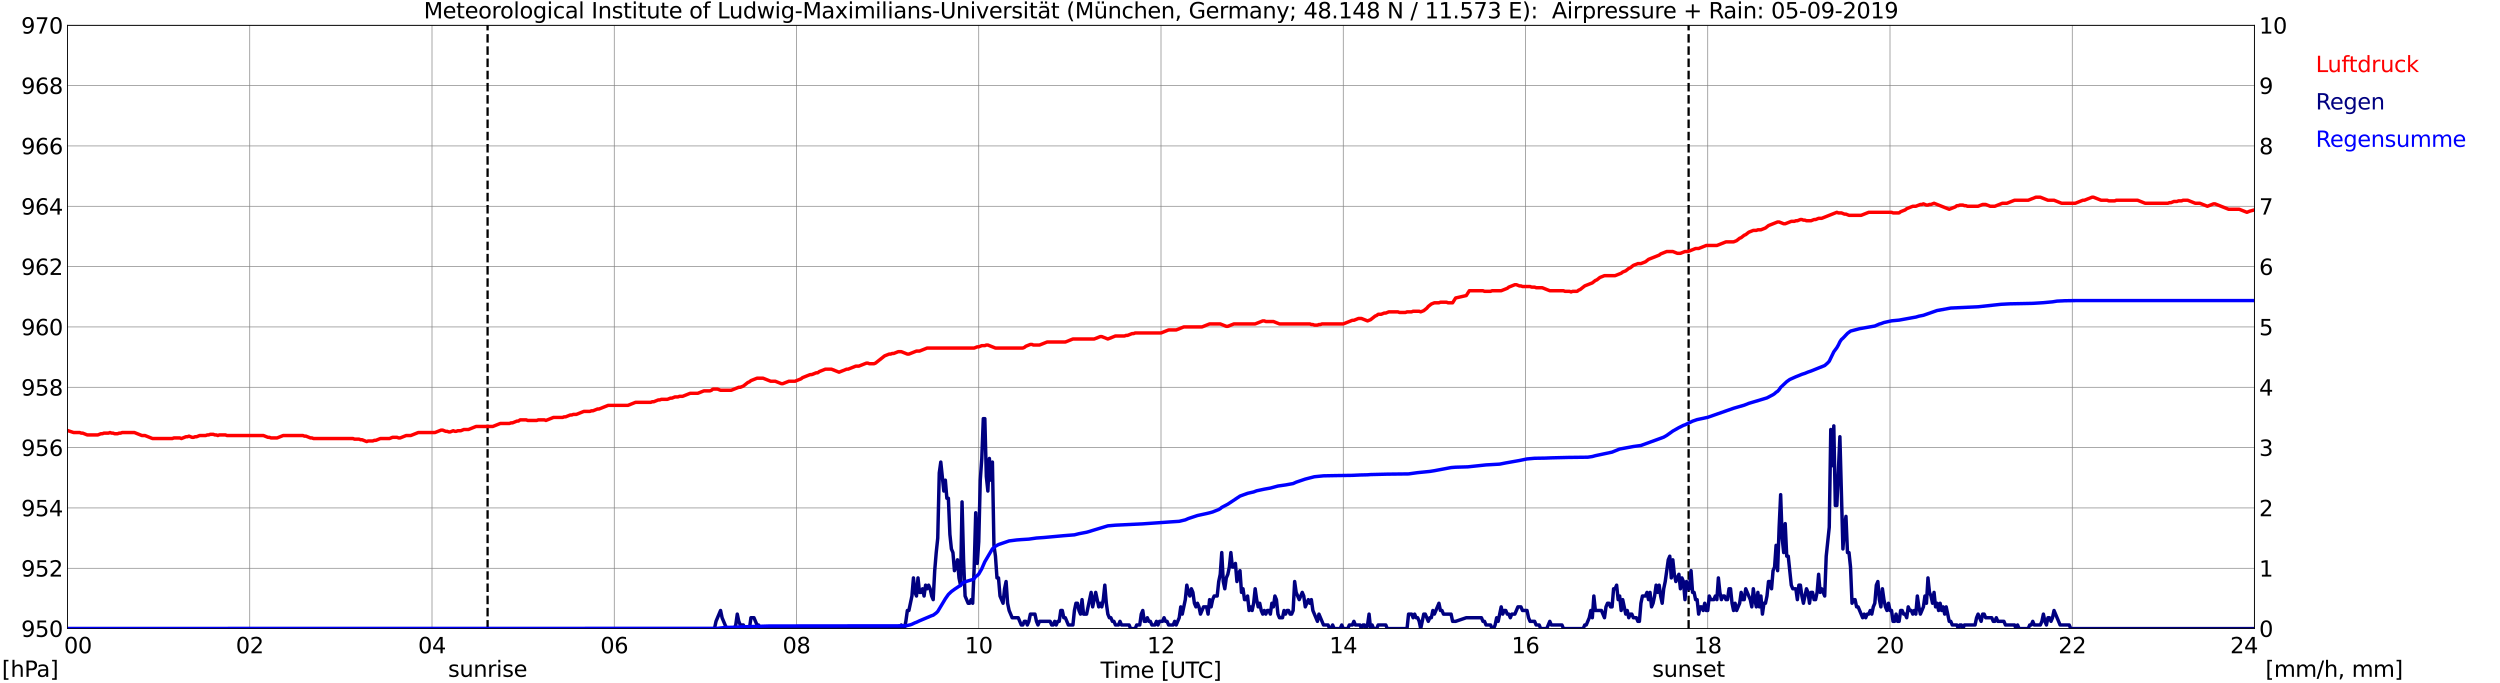 <?xml version="1.0" encoding="utf-8" standalone="no"?>
<!DOCTYPE svg PUBLIC "-//W3C//DTD SVG 1.1//EN"
  "http://www.w3.org/Graphics/SVG/1.1/DTD/svg11.dtd">
<svg xmlns:xlink="http://www.w3.org/1999/xlink" width="1085.4pt" height="296.64pt" viewBox="0 0 1085.4 296.64" xmlns="http://www.w3.org/2000/svg" version="1.1">
 <defs>
  <style type="text/css">*{stroke-linejoin: round; stroke-linecap: butt}</style>
 </defs>
 <g id="figure_1">
  <g id="patch_1">
   <path d="M 0 296.64 
L 1085.4 296.64 
L 1085.4 0 
L 0 0 
z
" style="fill: #ffffff"/>
  </g>
  <g id="axes_1">
   <g id="patch_2">
    <path d="M 29.306 272.909 
L 978.814 272.909 
L 978.814 10.976 
L 29.306 10.976 
z
" style="fill: #ffffff"/>
   </g>
   <g id="patch_3">
    <path d="M 978.814 272.909 
L 978.814 272.909 
L 978.814 10.976 
L 978.814 10.976 
z
" clip-path="url(#p913aad7f46)" style="fill: #d3d3d3; opacity: 0.25; stroke: #d3d3d3; stroke-linejoin: miter"/>
   </g>
   <g id="matplotlib.axis_1">
    <g id="xtick_1">
     <g id="line2d_1">
      <path d="M 29.306 272.909 
L 29.306 10.976 
" clip-path="url(#p913aad7f46)" style="fill: none; stroke: #808080; stroke-width: 0.3; stroke-linecap: square"/>
     </g>
     <g id="line2d_2"/>
     <g id="text_1">
      <!--    00 -->
      <g transform="translate(18.733 283.627) scale(0.095 -0.095)">
       <defs>
        <path id="DejaVuSans-20" transform="scale(0.016)"/>
        <path id="DejaVuSans-30" d="M 2034 4250 
Q 1547 4250 1301 3770 
Q 1056 3291 1056 2328 
Q 1056 1369 1301 889 
Q 1547 409 2034 409 
Q 2525 409 2770 889 
Q 3016 1369 3016 2328 
Q 3016 3291 2770 3770 
Q 2525 4250 2034 4250 
z
M 2034 4750 
Q 2819 4750 3233 4129 
Q 3647 3509 3647 2328 
Q 3647 1150 3233 529 
Q 2819 -91 2034 -91 
Q 1250 -91 836 529 
Q 422 1150 422 2328 
Q 422 3509 836 4129 
Q 1250 4750 2034 4750 
z
" transform="scale(0.016)"/>
       </defs>
       <use xlink:href="#DejaVuSans-20"/>
       <use xlink:href="#DejaVuSans-20" transform="translate(31.787 0)"/>
       <use xlink:href="#DejaVuSans-20" transform="translate(63.574 0)"/>
       <use xlink:href="#DejaVuSans-30" transform="translate(95.361 0)"/>
       <use xlink:href="#DejaVuSans-30" transform="translate(158.984 0)"/>
      </g>
     </g>
    </g>
    <g id="xtick_2">
     <g id="line2d_3">
      <path d="M 108.431 272.909 
L 108.431 10.976 
" clip-path="url(#p913aad7f46)" style="fill: none; stroke: #808080; stroke-width: 0.3; stroke-linecap: square"/>
     </g>
     <g id="line2d_4"/>
     <g id="text_2">
      <!-- 02 -->
      <g transform="translate(102.387 283.627) scale(0.095 -0.095)">
       <defs>
        <path id="DejaVuSans-32" d="M 1228 531 
L 3431 531 
L 3431 0 
L 469 0 
L 469 531 
Q 828 903 1448 1529 
Q 2069 2156 2228 2338 
Q 2531 2678 2651 2914 
Q 2772 3150 2772 3378 
Q 2772 3750 2511 3984 
Q 2250 4219 1831 4219 
Q 1534 4219 1204 4116 
Q 875 4013 500 3803 
L 500 4441 
Q 881 4594 1212 4672 
Q 1544 4750 1819 4750 
Q 2544 4750 2975 4387 
Q 3406 4025 3406 3419 
Q 3406 3131 3298 2873 
Q 3191 2616 2906 2266 
Q 2828 2175 2409 1742 
Q 1991 1309 1228 531 
z
" transform="scale(0.016)"/>
       </defs>
       <use xlink:href="#DejaVuSans-30"/>
       <use xlink:href="#DejaVuSans-32" transform="translate(63.623 0)"/>
      </g>
     </g>
    </g>
    <g id="xtick_3">
     <g id="line2d_5">
      <path d="M 187.557 272.909 
L 187.557 10.976 
" clip-path="url(#p913aad7f46)" style="fill: none; stroke: #808080; stroke-width: 0.3; stroke-linecap: square"/>
     </g>
     <g id="line2d_6"/>
     <g id="text_3">
      <!-- 04 -->
      <g transform="translate(181.513 283.627) scale(0.095 -0.095)">
       <defs>
        <path id="DejaVuSans-34" d="M 2419 4116 
L 825 1625 
L 2419 1625 
L 2419 4116 
z
M 2253 4666 
L 3047 4666 
L 3047 1625 
L 3713 1625 
L 3713 1100 
L 3047 1100 
L 3047 0 
L 2419 0 
L 2419 1100 
L 313 1100 
L 313 1709 
L 2253 4666 
z
" transform="scale(0.016)"/>
       </defs>
       <use xlink:href="#DejaVuSans-30"/>
       <use xlink:href="#DejaVuSans-34" transform="translate(63.623 0)"/>
      </g>
     </g>
    </g>
    <g id="xtick_4">
     <g id="line2d_7">
      <path d="M 266.683 272.909 
L 266.683 10.976 
" clip-path="url(#p913aad7f46)" style="fill: none; stroke: #808080; stroke-width: 0.3; stroke-linecap: square"/>
     </g>
     <g id="line2d_8"/>
     <g id="text_4">
      <!-- 06 -->
      <g transform="translate(260.638 283.627) scale(0.095 -0.095)">
       <defs>
        <path id="DejaVuSans-36" d="M 2113 2584 
Q 1688 2584 1439 2293 
Q 1191 2003 1191 1497 
Q 1191 994 1439 701 
Q 1688 409 2113 409 
Q 2538 409 2786 701 
Q 3034 994 3034 1497 
Q 3034 2003 2786 2293 
Q 2538 2584 2113 2584 
z
M 3366 4563 
L 3366 3988 
Q 3128 4100 2886 4159 
Q 2644 4219 2406 4219 
Q 1781 4219 1451 3797 
Q 1122 3375 1075 2522 
Q 1259 2794 1537 2939 
Q 1816 3084 2150 3084 
Q 2853 3084 3261 2657 
Q 3669 2231 3669 1497 
Q 3669 778 3244 343 
Q 2819 -91 2113 -91 
Q 1303 -91 875 529 
Q 447 1150 447 2328 
Q 447 3434 972 4092 
Q 1497 4750 2381 4750 
Q 2619 4750 2861 4703 
Q 3103 4656 3366 4563 
z
" transform="scale(0.016)"/>
       </defs>
       <use xlink:href="#DejaVuSans-30"/>
       <use xlink:href="#DejaVuSans-36" transform="translate(63.623 0)"/>
      </g>
     </g>
    </g>
    <g id="xtick_5">
     <g id="line2d_9">
      <path d="M 345.808 272.909 
L 345.808 10.976 
" clip-path="url(#p913aad7f46)" style="fill: none; stroke: #808080; stroke-width: 0.3; stroke-linecap: square"/>
     </g>
     <g id="line2d_10"/>
     <g id="text_5">
      <!-- 08 -->
      <g transform="translate(339.764 283.627) scale(0.095 -0.095)">
       <defs>
        <path id="DejaVuSans-38" d="M 2034 2216 
Q 1584 2216 1326 1975 
Q 1069 1734 1069 1313 
Q 1069 891 1326 650 
Q 1584 409 2034 409 
Q 2484 409 2743 651 
Q 3003 894 3003 1313 
Q 3003 1734 2745 1975 
Q 2488 2216 2034 2216 
z
M 1403 2484 
Q 997 2584 770 2862 
Q 544 3141 544 3541 
Q 544 4100 942 4425 
Q 1341 4750 2034 4750 
Q 2731 4750 3128 4425 
Q 3525 4100 3525 3541 
Q 3525 3141 3298 2862 
Q 3072 2584 2669 2484 
Q 3125 2378 3379 2068 
Q 3634 1759 3634 1313 
Q 3634 634 3220 271 
Q 2806 -91 2034 -91 
Q 1263 -91 848 271 
Q 434 634 434 1313 
Q 434 1759 690 2068 
Q 947 2378 1403 2484 
z
M 1172 3481 
Q 1172 3119 1398 2916 
Q 1625 2713 2034 2713 
Q 2441 2713 2670 2916 
Q 2900 3119 2900 3481 
Q 2900 3844 2670 4047 
Q 2441 4250 2034 4250 
Q 1625 4250 1398 4047 
Q 1172 3844 1172 3481 
z
" transform="scale(0.016)"/>
       </defs>
       <use xlink:href="#DejaVuSans-30"/>
       <use xlink:href="#DejaVuSans-38" transform="translate(63.623 0)"/>
      </g>
     </g>
    </g>
    <g id="xtick_6">
     <g id="line2d_11">
      <path d="M 424.934 272.909 
L 424.934 10.976 
" clip-path="url(#p913aad7f46)" style="fill: none; stroke: #808080; stroke-width: 0.3; stroke-linecap: square"/>
     </g>
     <g id="line2d_12"/>
     <g id="text_6">
      <!-- 10 -->
      <g transform="translate(418.89 283.627) scale(0.095 -0.095)">
       <defs>
        <path id="DejaVuSans-31" d="M 794 531 
L 1825 531 
L 1825 4091 
L 703 3866 
L 703 4441 
L 1819 4666 
L 2450 4666 
L 2450 531 
L 3481 531 
L 3481 0 
L 794 0 
L 794 531 
z
" transform="scale(0.016)"/>
       </defs>
       <use xlink:href="#DejaVuSans-31"/>
       <use xlink:href="#DejaVuSans-30" transform="translate(63.623 0)"/>
      </g>
     </g>
    </g>
    <g id="xtick_7">
     <g id="line2d_13">
      <path d="M 504.06 272.909 
L 504.06 10.976 
" clip-path="url(#p913aad7f46)" style="fill: none; stroke: #808080; stroke-width: 0.3; stroke-linecap: square"/>
     </g>
     <g id="line2d_14"/>
     <g id="text_7">
      <!-- 12 -->
      <g transform="translate(498.015 283.627) scale(0.095 -0.095)">
       <use xlink:href="#DejaVuSans-31"/>
       <use xlink:href="#DejaVuSans-32" transform="translate(63.623 0)"/>
      </g>
     </g>
    </g>
    <g id="xtick_8">
     <g id="line2d_15">
      <path d="M 583.185 272.909 
L 583.185 10.976 
" clip-path="url(#p913aad7f46)" style="fill: none; stroke: #808080; stroke-width: 0.3; stroke-linecap: square"/>
     </g>
     <g id="line2d_16"/>
     <g id="text_8">
      <!-- 14 -->
      <g transform="translate(577.141 283.627) scale(0.095 -0.095)">
       <use xlink:href="#DejaVuSans-31"/>
       <use xlink:href="#DejaVuSans-34" transform="translate(63.623 0)"/>
      </g>
     </g>
    </g>
    <g id="xtick_9">
     <g id="line2d_17">
      <path d="M 662.311 272.909 
L 662.311 10.976 
" clip-path="url(#p913aad7f46)" style="fill: none; stroke: #808080; stroke-width: 0.3; stroke-linecap: square"/>
     </g>
     <g id="line2d_18"/>
     <g id="text_9">
      <!-- 16 -->
      <g transform="translate(656.267 283.627) scale(0.095 -0.095)">
       <use xlink:href="#DejaVuSans-31"/>
       <use xlink:href="#DejaVuSans-36" transform="translate(63.623 0)"/>
      </g>
     </g>
    </g>
    <g id="xtick_10">
     <g id="line2d_19">
      <path d="M 741.437 272.909 
L 741.437 10.976 
" clip-path="url(#p913aad7f46)" style="fill: none; stroke: #808080; stroke-width: 0.3; stroke-linecap: square"/>
     </g>
     <g id="line2d_20"/>
     <g id="text_10">
      <!-- 18 -->
      <g transform="translate(735.392 283.627) scale(0.095 -0.095)">
       <use xlink:href="#DejaVuSans-31"/>
       <use xlink:href="#DejaVuSans-38" transform="translate(63.623 0)"/>
      </g>
     </g>
    </g>
    <g id="xtick_11">
     <g id="line2d_21">
      <path d="M 820.562 272.909 
L 820.562 10.976 
" clip-path="url(#p913aad7f46)" style="fill: none; stroke: #808080; stroke-width: 0.3; stroke-linecap: square"/>
     </g>
     <g id="line2d_22"/>
     <g id="text_11">
      <!-- 20 -->
      <g transform="translate(814.518 283.627) scale(0.095 -0.095)">
       <use xlink:href="#DejaVuSans-32"/>
       <use xlink:href="#DejaVuSans-30" transform="translate(63.623 0)"/>
      </g>
     </g>
    </g>
    <g id="xtick_12">
     <g id="line2d_23">
      <path d="M 899.688 272.909 
L 899.688 10.976 
" clip-path="url(#p913aad7f46)" style="fill: none; stroke: #808080; stroke-width: 0.3; stroke-linecap: square"/>
     </g>
     <g id="line2d_24"/>
     <g id="text_12">
      <!-- 22 -->
      <g transform="translate(893.644 283.627) scale(0.095 -0.095)">
       <use xlink:href="#DejaVuSans-32"/>
       <use xlink:href="#DejaVuSans-32" transform="translate(63.623 0)"/>
      </g>
     </g>
    </g>
    <g id="xtick_13">
     <g id="line2d_25">
      <path d="M 978.814 272.909 
L 978.814 10.976 
" clip-path="url(#p913aad7f46)" style="fill: none; stroke: #808080; stroke-width: 0.3; stroke-linecap: square"/>
     </g>
     <g id="line2d_26"/>
     <g id="text_13">
      <!-- 24    -->
      <g transform="translate(968.241 283.627) scale(0.095 -0.095)">
       <use xlink:href="#DejaVuSans-32"/>
       <use xlink:href="#DejaVuSans-34" transform="translate(63.623 0)"/>
       <use xlink:href="#DejaVuSans-20" transform="translate(127.246 0)"/>
       <use xlink:href="#DejaVuSans-20" transform="translate(159.033 0)"/>
       <use xlink:href="#DejaVuSans-20" transform="translate(190.82 0)"/>
      </g>
     </g>
    </g>
    <g id="text_14">
     <!-- Time [UTC] -->
     <g transform="translate(477.806 294.322) scale(0.095 -0.095)">
      <defs>
       <path id="DejaVuSans-54" d="M -19 4666 
L 3928 4666 
L 3928 4134 
L 2272 4134 
L 2272 0 
L 1638 0 
L 1638 4134 
L -19 4134 
L -19 4666 
z
" transform="scale(0.016)"/>
       <path id="DejaVuSans-69" d="M 603 3500 
L 1178 3500 
L 1178 0 
L 603 0 
L 603 3500 
z
M 603 4863 
L 1178 4863 
L 1178 4134 
L 603 4134 
L 603 4863 
z
" transform="scale(0.016)"/>
       <path id="DejaVuSans-6d" d="M 3328 2828 
Q 3544 3216 3844 3400 
Q 4144 3584 4550 3584 
Q 5097 3584 5394 3201 
Q 5691 2819 5691 2113 
L 5691 0 
L 5113 0 
L 5113 2094 
Q 5113 2597 4934 2840 
Q 4756 3084 4391 3084 
Q 3944 3084 3684 2787 
Q 3425 2491 3425 1978 
L 3425 0 
L 2847 0 
L 2847 2094 
Q 2847 2600 2669 2842 
Q 2491 3084 2119 3084 
Q 1678 3084 1418 2786 
Q 1159 2488 1159 1978 
L 1159 0 
L 581 0 
L 581 3500 
L 1159 3500 
L 1159 2956 
Q 1356 3278 1631 3431 
Q 1906 3584 2284 3584 
Q 2666 3584 2933 3390 
Q 3200 3197 3328 2828 
z
" transform="scale(0.016)"/>
       <path id="DejaVuSans-65" d="M 3597 1894 
L 3597 1613 
L 953 1613 
Q 991 1019 1311 708 
Q 1631 397 2203 397 
Q 2534 397 2845 478 
Q 3156 559 3463 722 
L 3463 178 
Q 3153 47 2828 -22 
Q 2503 -91 2169 -91 
Q 1331 -91 842 396 
Q 353 884 353 1716 
Q 353 2575 817 3079 
Q 1281 3584 2069 3584 
Q 2775 3584 3186 3129 
Q 3597 2675 3597 1894 
z
M 3022 2063 
Q 3016 2534 2758 2815 
Q 2500 3097 2075 3097 
Q 1594 3097 1305 2825 
Q 1016 2553 972 2059 
L 3022 2063 
z
" transform="scale(0.016)"/>
       <path id="DejaVuSans-5b" d="M 550 4863 
L 1875 4863 
L 1875 4416 
L 1125 4416 
L 1125 -397 
L 1875 -397 
L 1875 -844 
L 550 -844 
L 550 4863 
z
" transform="scale(0.016)"/>
       <path id="DejaVuSans-55" d="M 556 4666 
L 1191 4666 
L 1191 1831 
Q 1191 1081 1462 751 
Q 1734 422 2344 422 
Q 2950 422 3222 751 
Q 3494 1081 3494 1831 
L 3494 4666 
L 4128 4666 
L 4128 1753 
Q 4128 841 3676 375 
Q 3225 -91 2344 -91 
Q 1459 -91 1007 375 
Q 556 841 556 1753 
L 556 4666 
z
" transform="scale(0.016)"/>
       <path id="DejaVuSans-43" d="M 4122 4306 
L 4122 3641 
Q 3803 3938 3442 4084 
Q 3081 4231 2675 4231 
Q 1875 4231 1450 3742 
Q 1025 3253 1025 2328 
Q 1025 1406 1450 917 
Q 1875 428 2675 428 
Q 3081 428 3442 575 
Q 3803 722 4122 1019 
L 4122 359 
Q 3791 134 3420 21 
Q 3050 -91 2638 -91 
Q 1578 -91 968 557 
Q 359 1206 359 2328 
Q 359 3453 968 4101 
Q 1578 4750 2638 4750 
Q 3056 4750 3426 4639 
Q 3797 4528 4122 4306 
z
" transform="scale(0.016)"/>
       <path id="DejaVuSans-5d" d="M 1947 4863 
L 1947 -844 
L 622 -844 
L 622 -397 
L 1369 -397 
L 1369 4416 
L 622 4416 
L 622 4863 
L 1947 4863 
z
" transform="scale(0.016)"/>
      </defs>
      <use xlink:href="#DejaVuSans-54"/>
      <use xlink:href="#DejaVuSans-69" transform="translate(57.959 0)"/>
      <use xlink:href="#DejaVuSans-6d" transform="translate(85.742 0)"/>
      <use xlink:href="#DejaVuSans-65" transform="translate(183.154 0)"/>
      <use xlink:href="#DejaVuSans-20" transform="translate(244.678 0)"/>
      <use xlink:href="#DejaVuSans-5b" transform="translate(276.465 0)"/>
      <use xlink:href="#DejaVuSans-55" transform="translate(315.479 0)"/>
      <use xlink:href="#DejaVuSans-54" transform="translate(388.672 0)"/>
      <use xlink:href="#DejaVuSans-43" transform="translate(443.881 0)"/>
      <use xlink:href="#DejaVuSans-5d" transform="translate(513.705 0)"/>
     </g>
    </g>
   </g>
   <g id="matplotlib.axis_2">
    <g id="ytick_1">
     <g id="line2d_27">
      <path d="M 29.306 272.909 
L 978.814 272.909 
" clip-path="url(#p913aad7f46)" style="fill: none; stroke: #808080; stroke-width: 0.3; stroke-linecap: square"/>
     </g>
     <g id="line2d_28"/>
     <g id="text_15">
      <!-- 950 -->
      <g transform="translate(9.173 276.518) scale(0.095 -0.095)">
       <defs>
        <path id="DejaVuSans-39" d="M 703 97 
L 703 672 
Q 941 559 1184 500 
Q 1428 441 1663 441 
Q 2288 441 2617 861 
Q 2947 1281 2994 2138 
Q 2813 1869 2534 1725 
Q 2256 1581 1919 1581 
Q 1219 1581 811 2004 
Q 403 2428 403 3163 
Q 403 3881 828 4315 
Q 1253 4750 1959 4750 
Q 2769 4750 3195 4129 
Q 3622 3509 3622 2328 
Q 3622 1225 3098 567 
Q 2575 -91 1691 -91 
Q 1453 -91 1209 -44 
Q 966 3 703 97 
z
M 1959 2075 
Q 2384 2075 2632 2365 
Q 2881 2656 2881 3163 
Q 2881 3666 2632 3958 
Q 2384 4250 1959 4250 
Q 1534 4250 1286 3958 
Q 1038 3666 1038 3163 
Q 1038 2656 1286 2365 
Q 1534 2075 1959 2075 
z
" transform="scale(0.016)"/>
        <path id="DejaVuSans-35" d="M 691 4666 
L 3169 4666 
L 3169 4134 
L 1269 4134 
L 1269 2991 
Q 1406 3038 1543 3061 
Q 1681 3084 1819 3084 
Q 2600 3084 3056 2656 
Q 3513 2228 3513 1497 
Q 3513 744 3044 326 
Q 2575 -91 1722 -91 
Q 1428 -91 1123 -41 
Q 819 9 494 109 
L 494 744 
Q 775 591 1075 516 
Q 1375 441 1709 441 
Q 2250 441 2565 725 
Q 2881 1009 2881 1497 
Q 2881 1984 2565 2268 
Q 2250 2553 1709 2553 
Q 1456 2553 1204 2497 
Q 953 2441 691 2322 
L 691 4666 
z
" transform="scale(0.016)"/>
       </defs>
       <use xlink:href="#DejaVuSans-39"/>
       <use xlink:href="#DejaVuSans-35" transform="translate(63.623 0)"/>
       <use xlink:href="#DejaVuSans-30" transform="translate(127.246 0)"/>
      </g>
     </g>
    </g>
    <g id="ytick_2">
     <g id="line2d_29">
      <path d="M 29.306 246.715 
L 978.814 246.715 
" clip-path="url(#p913aad7f46)" style="fill: none; stroke: #808080; stroke-width: 0.3; stroke-linecap: square"/>
     </g>
     <g id="line2d_30"/>
     <g id="text_16">
      <!-- 952 -->
      <g transform="translate(9.173 250.325) scale(0.095 -0.095)">
       <use xlink:href="#DejaVuSans-39"/>
       <use xlink:href="#DejaVuSans-35" transform="translate(63.623 0)"/>
       <use xlink:href="#DejaVuSans-32" transform="translate(127.246 0)"/>
      </g>
     </g>
    </g>
    <g id="ytick_3">
     <g id="line2d_31">
      <path d="M 29.306 220.522 
L 978.814 220.522 
" clip-path="url(#p913aad7f46)" style="fill: none; stroke: #808080; stroke-width: 0.3; stroke-linecap: square"/>
     </g>
     <g id="line2d_32"/>
     <g id="text_17">
      <!-- 954 -->
      <g transform="translate(9.173 224.131) scale(0.095 -0.095)">
       <use xlink:href="#DejaVuSans-39"/>
       <use xlink:href="#DejaVuSans-35" transform="translate(63.623 0)"/>
       <use xlink:href="#DejaVuSans-34" transform="translate(127.246 0)"/>
      </g>
     </g>
    </g>
    <g id="ytick_4">
     <g id="line2d_33">
      <path d="M 29.306 194.329 
L 978.814 194.329 
" clip-path="url(#p913aad7f46)" style="fill: none; stroke: #808080; stroke-width: 0.3; stroke-linecap: square"/>
     </g>
     <g id="line2d_34"/>
     <g id="text_18">
      <!-- 956 -->
      <g transform="translate(9.173 197.938) scale(0.095 -0.095)">
       <use xlink:href="#DejaVuSans-39"/>
       <use xlink:href="#DejaVuSans-35" transform="translate(63.623 0)"/>
       <use xlink:href="#DejaVuSans-36" transform="translate(127.246 0)"/>
      </g>
     </g>
    </g>
    <g id="ytick_5">
     <g id="line2d_35">
      <path d="M 29.306 168.136 
L 978.814 168.136 
" clip-path="url(#p913aad7f46)" style="fill: none; stroke: #808080; stroke-width: 0.3; stroke-linecap: square"/>
     </g>
     <g id="line2d_36"/>
     <g id="text_19">
      <!-- 958 -->
      <g transform="translate(9.173 171.745) scale(0.095 -0.095)">
       <use xlink:href="#DejaVuSans-39"/>
       <use xlink:href="#DejaVuSans-35" transform="translate(63.623 0)"/>
       <use xlink:href="#DejaVuSans-38" transform="translate(127.246 0)"/>
      </g>
     </g>
    </g>
    <g id="ytick_6">
     <g id="line2d_37">
      <path d="M 29.306 141.942 
L 978.814 141.942 
" clip-path="url(#p913aad7f46)" style="fill: none; stroke: #808080; stroke-width: 0.3; stroke-linecap: square"/>
     </g>
     <g id="line2d_38"/>
     <g id="text_20">
      <!-- 960 -->
      <g transform="translate(9.173 145.551) scale(0.095 -0.095)">
       <use xlink:href="#DejaVuSans-39"/>
       <use xlink:href="#DejaVuSans-36" transform="translate(63.623 0)"/>
       <use xlink:href="#DejaVuSans-30" transform="translate(127.246 0)"/>
      </g>
     </g>
    </g>
    <g id="ytick_7">
     <g id="line2d_39">
      <path d="M 29.306 115.749 
L 978.814 115.749 
" clip-path="url(#p913aad7f46)" style="fill: none; stroke: #808080; stroke-width: 0.3; stroke-linecap: square"/>
     </g>
     <g id="line2d_40"/>
     <g id="text_21">
      <!-- 962 -->
      <g transform="translate(9.173 119.358) scale(0.095 -0.095)">
       <use xlink:href="#DejaVuSans-39"/>
       <use xlink:href="#DejaVuSans-36" transform="translate(63.623 0)"/>
       <use xlink:href="#DejaVuSans-32" transform="translate(127.246 0)"/>
      </g>
     </g>
    </g>
    <g id="ytick_8">
     <g id="line2d_41">
      <path d="M 29.306 89.556 
L 978.814 89.556 
" clip-path="url(#p913aad7f46)" style="fill: none; stroke: #808080; stroke-width: 0.3; stroke-linecap: square"/>
     </g>
     <g id="line2d_42"/>
     <g id="text_22">
      <!-- 964 -->
      <g transform="translate(9.173 93.165) scale(0.095 -0.095)">
       <use xlink:href="#DejaVuSans-39"/>
       <use xlink:href="#DejaVuSans-36" transform="translate(63.623 0)"/>
       <use xlink:href="#DejaVuSans-34" transform="translate(127.246 0)"/>
      </g>
     </g>
    </g>
    <g id="ytick_9">
     <g id="line2d_43">
      <path d="M 29.306 63.362 
L 978.814 63.362 
" clip-path="url(#p913aad7f46)" style="fill: none; stroke: #808080; stroke-width: 0.3; stroke-linecap: square"/>
     </g>
     <g id="line2d_44"/>
     <g id="text_23">
      <!-- 966 -->
      <g transform="translate(9.173 66.972) scale(0.095 -0.095)">
       <use xlink:href="#DejaVuSans-39"/>
       <use xlink:href="#DejaVuSans-36" transform="translate(63.623 0)"/>
       <use xlink:href="#DejaVuSans-36" transform="translate(127.246 0)"/>
      </g>
     </g>
    </g>
    <g id="ytick_10">
     <g id="line2d_45">
      <path d="M 29.306 37.169 
L 978.814 37.169 
" clip-path="url(#p913aad7f46)" style="fill: none; stroke: #808080; stroke-width: 0.3; stroke-linecap: square"/>
     </g>
     <g id="line2d_46"/>
     <g id="text_24">
      <!-- 968 -->
      <g transform="translate(9.173 40.778) scale(0.095 -0.095)">
       <use xlink:href="#DejaVuSans-39"/>
       <use xlink:href="#DejaVuSans-36" transform="translate(63.623 0)"/>
       <use xlink:href="#DejaVuSans-38" transform="translate(127.246 0)"/>
      </g>
     </g>
    </g>
    <g id="ytick_11">
     <g id="line2d_47">
      <path d="M 29.306 10.976 
L 978.814 10.976 
" clip-path="url(#p913aad7f46)" style="fill: none; stroke: #808080; stroke-width: 0.3; stroke-linecap: square"/>
     </g>
     <g id="line2d_48"/>
     <g id="text_25">
      <!-- 970 -->
      <g transform="translate(9.173 14.585) scale(0.095 -0.095)">
       <defs>
        <path id="DejaVuSans-37" d="M 525 4666 
L 3525 4666 
L 3525 4397 
L 1831 0 
L 1172 0 
L 2766 4134 
L 525 4134 
L 525 4666 
z
" transform="scale(0.016)"/>
       </defs>
       <use xlink:href="#DejaVuSans-39"/>
       <use xlink:href="#DejaVuSans-37" transform="translate(63.623 0)"/>
       <use xlink:href="#DejaVuSans-30" transform="translate(127.246 0)"/>
      </g>
     </g>
    </g>
   </g>
   <g id="line2d_49">
    <path d="M 211.69 272.909 
L 211.69 10.976 
" clip-path="url(#p913aad7f46)" style="fill: none; stroke-dasharray: 3.7,1.6; stroke-dashoffset: 0; stroke: #000000"/>
   </g>
   <g id="line2d_50">
    <path d="M 733.129 272.909 
L 733.129 10.976 
" clip-path="url(#p913aad7f46)" style="fill: none; stroke-dasharray: 3.7,1.6; stroke-dashoffset: 0; stroke: #000000"/>
   </g>
   <g id="line2d_51">
    <path d="M 29.306 186.907 
L 31.943 187.781 
L 34.581 187.781 
L 35.24 188.042 
L 35.9 188.042 
L 37.878 188.828 
L 42.493 188.828 
L 43.812 188.304 
L 44.472 188.304 
L 45.131 188.042 
L 47.109 188.042 
L 47.768 187.781 
L 48.428 188.042 
L 49.087 188.042 
L 49.747 188.304 
L 51.065 188.304 
L 51.725 188.042 
L 52.384 188.042 
L 53.043 187.781 
L 58.319 187.781 
L 61.615 189.09 
L 62.934 189.09 
L 66.231 190.4 
L 74.803 190.4 
L 75.462 190.138 
L 78.1 190.138 
L 78.759 190.4 
L 80.737 189.614 
L 81.397 189.614 
L 82.056 189.352 
L 83.375 189.876 
L 84.034 189.876 
L 84.694 189.614 
L 85.353 189.614 
L 86.672 189.09 
L 89.309 189.09 
L 89.969 188.828 
L 90.628 188.828 
L 91.288 188.566 
L 92.606 188.566 
L 93.266 188.828 
L 93.925 188.828 
L 94.584 189.09 
L 95.244 188.828 
L 97.881 188.828 
L 98.541 189.09 
L 114.366 189.09 
L 116.344 189.876 
L 117.003 189.876 
L 117.663 190.138 
L 120.3 190.138 
L 122.938 189.09 
L 131.51 189.09 
L 132.169 189.352 
L 132.829 189.352 
L 134.807 190.138 
L 135.466 190.138 
L 136.125 190.4 
L 153.269 190.4 
L 153.929 190.662 
L 155.907 190.662 
L 156.566 190.924 
L 157.226 190.924 
L 159.204 191.71 
L 159.863 191.448 
L 161.841 191.448 
L 162.501 191.186 
L 163.16 191.186 
L 165.138 190.4 
L 169.094 190.4 
L 170.413 189.876 
L 172.391 189.876 
L 173.051 190.138 
L 173.71 190.138 
L 176.348 189.09 
L 178.326 189.09 
L 181.623 187.781 
L 188.876 187.781 
L 191.513 186.733 
L 192.173 186.733 
L 193.492 187.257 
L 194.151 187.257 
L 194.81 187.519 
L 195.47 187.519 
L 196.788 186.995 
L 197.448 187.257 
L 198.107 187.257 
L 198.767 186.995 
L 200.085 186.995 
L 201.404 186.471 
L 203.382 186.471 
L 206.679 185.161 
L 213.932 185.161 
L 217.229 183.852 
L 221.186 183.852 
L 221.845 183.59 
L 222.504 183.59 
L 224.482 182.804 
L 225.142 182.804 
L 225.801 182.28 
L 228.439 182.28 
L 229.098 182.542 
L 233.054 182.542 
L 233.714 182.28 
L 236.351 182.28 
L 237.011 182.542 
L 240.308 181.232 
L 244.264 181.232 
L 244.923 180.97 
L 245.583 180.97 
L 247.561 180.184 
L 248.22 180.184 
L 248.88 179.923 
L 250.198 179.923 
L 253.495 178.613 
L 256.133 178.613 
L 256.792 178.351 
L 257.451 178.351 
L 259.43 177.565 
L 260.089 177.565 
L 264.045 175.994 
L 272.617 175.994 
L 275.914 174.684 
L 282.508 174.684 
L 283.167 174.422 
L 283.827 174.422 
L 285.805 173.636 
L 286.464 173.636 
L 287.124 173.374 
L 289.761 173.374 
L 291.08 172.85 
L 291.739 172.85 
L 293.058 172.326 
L 294.377 172.326 
L 295.036 172.065 
L 296.355 172.065 
L 299.652 170.755 
L 302.949 170.755 
L 305.586 169.707 
L 308.224 169.707 
L 308.883 169.445 
L 309.543 168.921 
L 311.521 168.921 
L 312.839 169.445 
L 317.455 169.445 
L 320.752 168.136 
L 321.411 168.136 
L 322.73 167.612 
L 324.708 166.04 
L 325.368 165.778 
L 326.027 165.254 
L 328.665 164.207 
L 331.302 164.207 
L 334.599 165.516 
L 336.577 165.516 
L 339.215 166.564 
L 339.874 166.564 
L 342.512 165.516 
L 345.149 165.516 
L 347.787 164.468 
L 348.446 163.945 
L 351.743 162.635 
L 352.402 162.635 
L 354.38 161.849 
L 355.04 161.849 
L 355.699 161.325 
L 358.337 160.278 
L 360.974 160.278 
L 364.271 161.587 
L 367.568 160.278 
L 368.227 160.278 
L 371.524 158.968 
L 372.843 158.968 
L 376.14 157.658 
L 376.799 157.658 
L 377.459 157.92 
L 379.437 157.92 
L 380.096 157.658 
L 384.053 154.515 
L 386.031 153.729 
L 386.69 153.729 
L 387.349 153.467 
L 388.009 153.467 
L 389.987 152.681 
L 391.306 152.681 
L 393.943 153.729 
L 394.603 153.729 
L 397.899 152.42 
L 399.218 152.42 
L 402.515 151.11 
L 422.956 151.11 
L 424.275 150.586 
L 424.934 150.586 
L 426.253 150.062 
L 427.572 150.062 
L 428.231 149.8 
L 428.89 149.8 
L 432.187 151.11 
L 444.056 151.11 
L 444.716 150.848 
L 445.375 150.324 
L 447.353 149.538 
L 448.012 149.538 
L 448.672 149.8 
L 451.309 149.8 
L 454.606 148.491 
L 462.519 148.491 
L 465.816 147.181 
L 475.047 147.181 
L 477.685 146.133 
L 478.344 146.133 
L 480.981 147.181 
L 484.278 145.871 
L 488.235 145.871 
L 488.894 145.609 
L 489.553 145.609 
L 491.532 144.824 
L 492.191 144.824 
L 492.85 144.562 
L 504.06 144.562 
L 507.357 143.252 
L 510.654 143.252 
L 513.95 141.942 
L 521.863 141.942 
L 525.16 140.633 
L 529.776 140.633 
L 532.413 141.68 
L 533.073 141.68 
L 535.71 140.633 
L 544.941 140.633 
L 548.238 139.323 
L 548.898 139.323 
L 549.557 139.585 
L 552.854 139.585 
L 555.491 140.633 
L 568.679 140.633 
L 569.338 140.895 
L 569.998 140.895 
L 570.657 141.156 
L 571.976 141.156 
L 572.635 140.895 
L 573.295 140.895 
L 573.954 140.633 
L 583.185 140.633 
L 587.142 139.061 
L 587.801 139.061 
L 589.779 138.275 
L 591.098 138.275 
L 593.736 139.323 
L 595.054 138.799 
L 597.032 137.227 
L 597.692 136.966 
L 598.351 136.442 
L 599.67 136.442 
L 600.989 135.918 
L 601.648 135.918 
L 602.967 135.394 
L 606.923 135.394 
L 607.582 135.656 
L 610.22 135.656 
L 610.879 135.394 
L 612.858 135.394 
L 613.517 135.132 
L 616.154 135.132 
L 616.814 135.394 
L 618.133 134.87 
L 619.451 133.822 
L 620.111 133.037 
L 621.429 131.989 
L 622.748 131.465 
L 624.726 131.465 
L 625.386 131.203 
L 628.023 131.203 
L 628.683 131.465 
L 630.661 131.465 
L 631.98 129.369 
L 636.595 128.322 
L 637.914 126.226 
L 643.848 126.226 
L 644.508 126.488 
L 647.145 126.488 
L 647.805 126.226 
L 651.761 126.226 
L 654.399 125.179 
L 655.058 124.655 
L 657.695 123.607 
L 658.355 123.607 
L 659.674 124.131 
L 660.333 124.131 
L 660.992 124.393 
L 664.289 124.393 
L 664.949 124.655 
L 666.267 124.655 
L 666.927 124.917 
L 669.564 124.917 
L 672.861 126.226 
L 678.796 126.226 
L 679.455 126.488 
L 681.433 126.488 
L 682.092 126.75 
L 682.752 126.488 
L 684.73 126.488 
L 685.389 125.964 
L 686.049 125.702 
L 688.027 124.131 
L 691.324 122.821 
L 692.643 121.773 
L 693.302 121.511 
L 694.621 120.464 
L 696.599 119.678 
L 701.215 119.678 
L 703.852 118.63 
L 704.511 118.106 
L 705.83 117.582 
L 707.149 116.535 
L 707.808 116.273 
L 709.127 115.225 
L 711.105 114.439 
L 712.424 114.439 
L 714.402 113.653 
L 715.721 112.606 
L 720.337 110.772 
L 720.996 110.248 
L 723.633 109.201 
L 726.271 109.201 
L 728.249 109.986 
L 729.568 109.986 
L 731.546 109.201 
L 732.865 109.201 
L 736.162 107.891 
L 737.48 107.891 
L 740.777 106.581 
L 745.393 106.581 
L 749.349 105.01 
L 752.646 105.01 
L 753.965 104.486 
L 755.284 103.438 
L 755.943 103.176 
L 757.262 102.128 
L 757.921 101.866 
L 759.24 100.819 
L 761.218 100.033 
L 762.537 100.033 
L 763.196 99.771 
L 764.515 99.771 
L 766.493 98.985 
L 767.812 97.937 
L 771.768 96.366 
L 772.428 96.366 
L 774.406 97.152 
L 775.065 97.152 
L 777.703 96.104 
L 779.021 96.104 
L 779.681 95.842 
L 780.34 95.842 
L 781.659 95.318 
L 782.318 95.318 
L 782.978 95.58 
L 783.637 95.58 
L 784.296 95.842 
L 786.275 95.842 
L 787.593 95.318 
L 788.253 95.318 
L 789.572 94.794 
L 790.89 94.794 
L 797.484 92.175 
L 798.143 92.437 
L 799.462 92.437 
L 800.781 92.961 
L 801.44 92.961 
L 802.759 93.485 
L 808.034 93.485 
L 811.331 92.175 
L 821.222 92.175 
L 821.881 92.437 
L 824.519 92.437 
L 825.178 91.913 
L 827.156 91.127 
L 827.816 90.603 
L 830.453 89.556 
L 831.772 89.556 
L 833.75 88.77 
L 834.409 88.77 
L 835.069 88.508 
L 836.388 89.032 
L 837.047 89.032 
L 837.706 88.77 
L 838.366 88.77 
L 839.684 88.246 
L 846.278 90.865 
L 848.916 89.818 
L 849.575 89.294 
L 850.235 89.294 
L 850.894 89.032 
L 852.213 89.032 
L 852.872 89.294 
L 853.531 89.294 
L 854.191 89.556 
L 858.806 89.556 
L 860.785 88.77 
L 862.103 88.77 
L 864.082 89.556 
L 866.06 89.556 
L 869.357 88.246 
L 871.335 88.246 
L 874.632 86.936 
L 880.566 86.936 
L 883.863 85.627 
L 885.841 85.627 
L 889.138 86.936 
L 891.775 86.936 
L 895.072 88.246 
L 901.007 88.246 
L 904.304 86.936 
L 904.963 86.936 
L 908.26 85.627 
L 908.919 85.627 
L 912.216 86.936 
L 914.854 86.936 
L 915.513 87.198 
L 918.151 87.198 
L 918.81 86.936 
L 928.041 86.936 
L 931.338 88.246 
L 941.229 88.246 
L 941.888 87.984 
L 942.548 87.984 
L 943.867 87.46 
L 945.185 87.46 
L 945.845 87.198 
L 947.163 87.198 
L 947.823 86.936 
L 949.801 86.936 
L 953.098 88.246 
L 955.076 88.246 
L 958.373 89.556 
L 961.01 88.508 
L 961.67 88.508 
L 967.604 90.865 
L 972.22 90.865 
L 975.517 92.175 
L 976.836 91.651 
L 978.154 91.302 
L 978.154 91.302 
" clip-path="url(#p913aad7f46)" style="fill: none; stroke: #ff0000; stroke-width: 1.5; stroke-linecap: square"/>
   </g>
   <g id="patch_4">
    <path d="M 29.306 272.909 
L 29.306 10.976 
" style="fill: none; stroke: #000000; stroke-width: 0.3; stroke-linejoin: miter; stroke-linecap: square"/>
   </g>
   <g id="patch_5">
    <path d="M 978.814 272.909 
L 978.814 10.976 
" style="fill: none; stroke: #000000; stroke-width: 0.3; stroke-linejoin: miter; stroke-linecap: square"/>
   </g>
   <g id="patch_6">
    <path d="M 29.306 272.909 
L 978.814 272.909 
" style="fill: none; stroke: #000000; stroke-width: 0.3; stroke-linejoin: miter; stroke-linecap: square"/>
   </g>
   <g id="patch_7">
    <path d="M 29.306 10.976 
L 978.814 10.976 
" style="fill: none; stroke: #000000; stroke-width: 0.3; stroke-linejoin: miter; stroke-linecap: square"/>
   </g>
   <g id="text_26">
    <!-- sunrise -->
    <g transform="translate(194.526 293.863) scale(0.095 -0.095)">
     <defs>
      <path id="DejaVuSans-73" d="M 2834 3397 
L 2834 2853 
Q 2591 2978 2328 3040 
Q 2066 3103 1784 3103 
Q 1356 3103 1142 2972 
Q 928 2841 928 2578 
Q 928 2378 1081 2264 
Q 1234 2150 1697 2047 
L 1894 2003 
Q 2506 1872 2764 1633 
Q 3022 1394 3022 966 
Q 3022 478 2636 193 
Q 2250 -91 1575 -91 
Q 1294 -91 989 -36 
Q 684 19 347 128 
L 347 722 
Q 666 556 975 473 
Q 1284 391 1588 391 
Q 1994 391 2212 530 
Q 2431 669 2431 922 
Q 2431 1156 2273 1281 
Q 2116 1406 1581 1522 
L 1381 1569 
Q 847 1681 609 1914 
Q 372 2147 372 2553 
Q 372 3047 722 3315 
Q 1072 3584 1716 3584 
Q 2034 3584 2315 3537 
Q 2597 3491 2834 3397 
z
" transform="scale(0.016)"/>
      <path id="DejaVuSans-75" d="M 544 1381 
L 544 3500 
L 1119 3500 
L 1119 1403 
Q 1119 906 1312 657 
Q 1506 409 1894 409 
Q 2359 409 2629 706 
Q 2900 1003 2900 1516 
L 2900 3500 
L 3475 3500 
L 3475 0 
L 2900 0 
L 2900 538 
Q 2691 219 2414 64 
Q 2138 -91 1772 -91 
Q 1169 -91 856 284 
Q 544 659 544 1381 
z
M 1991 3584 
L 1991 3584 
z
" transform="scale(0.016)"/>
      <path id="DejaVuSans-6e" d="M 3513 2113 
L 3513 0 
L 2938 0 
L 2938 2094 
Q 2938 2591 2744 2837 
Q 2550 3084 2163 3084 
Q 1697 3084 1428 2787 
Q 1159 2491 1159 1978 
L 1159 0 
L 581 0 
L 581 3500 
L 1159 3500 
L 1159 2956 
Q 1366 3272 1645 3428 
Q 1925 3584 2291 3584 
Q 2894 3584 3203 3211 
Q 3513 2838 3513 2113 
z
" transform="scale(0.016)"/>
      <path id="DejaVuSans-72" d="M 2631 2963 
Q 2534 3019 2420 3045 
Q 2306 3072 2169 3072 
Q 1681 3072 1420 2755 
Q 1159 2438 1159 1844 
L 1159 0 
L 581 0 
L 581 3500 
L 1159 3500 
L 1159 2956 
Q 1341 3275 1631 3429 
Q 1922 3584 2338 3584 
Q 2397 3584 2469 3576 
Q 2541 3569 2628 3553 
L 2631 2963 
z
" transform="scale(0.016)"/>
     </defs>
     <use xlink:href="#DejaVuSans-73"/>
     <use xlink:href="#DejaVuSans-75" transform="translate(52.1 0)"/>
     <use xlink:href="#DejaVuSans-6e" transform="translate(115.479 0)"/>
     <use xlink:href="#DejaVuSans-72" transform="translate(178.857 0)"/>
     <use xlink:href="#DejaVuSans-69" transform="translate(219.971 0)"/>
     <use xlink:href="#DejaVuSans-73" transform="translate(247.754 0)"/>
     <use xlink:href="#DejaVuSans-65" transform="translate(299.854 0)"/>
    </g>
   </g>
   <g id="text_27">
    <!-- sunset -->
    <g transform="translate(717.374 293.863) scale(0.095 -0.095)">
     <defs>
      <path id="DejaVuSans-74" d="M 1172 4494 
L 1172 3500 
L 2356 3500 
L 2356 3053 
L 1172 3053 
L 1172 1153 
Q 1172 725 1289 603 
Q 1406 481 1766 481 
L 2356 481 
L 2356 0 
L 1766 0 
Q 1100 0 847 248 
Q 594 497 594 1153 
L 594 3053 
L 172 3053 
L 172 3500 
L 594 3500 
L 594 4494 
L 1172 4494 
z
" transform="scale(0.016)"/>
     </defs>
     <use xlink:href="#DejaVuSans-73"/>
     <use xlink:href="#DejaVuSans-75" transform="translate(52.1 0)"/>
     <use xlink:href="#DejaVuSans-6e" transform="translate(115.479 0)"/>
     <use xlink:href="#DejaVuSans-73" transform="translate(178.857 0)"/>
     <use xlink:href="#DejaVuSans-65" transform="translate(230.957 0)"/>
     <use xlink:href="#DejaVuSans-74" transform="translate(292.48 0)"/>
    </g>
   </g>
   <g id="text_28">
    <!-- [hPa] -->
    <g transform="translate(0.821 293.863) scale(0.095 -0.095)">
     <defs>
      <path id="DejaVuSans-68" d="M 3513 2113 
L 3513 0 
L 2938 0 
L 2938 2094 
Q 2938 2591 2744 2837 
Q 2550 3084 2163 3084 
Q 1697 3084 1428 2787 
Q 1159 2491 1159 1978 
L 1159 0 
L 581 0 
L 581 4863 
L 1159 4863 
L 1159 2956 
Q 1366 3272 1645 3428 
Q 1925 3584 2291 3584 
Q 2894 3584 3203 3211 
Q 3513 2838 3513 2113 
z
" transform="scale(0.016)"/>
      <path id="DejaVuSans-50" d="M 1259 4147 
L 1259 2394 
L 2053 2394 
Q 2494 2394 2734 2622 
Q 2975 2850 2975 3272 
Q 2975 3691 2734 3919 
Q 2494 4147 2053 4147 
L 1259 4147 
z
M 628 4666 
L 2053 4666 
Q 2838 4666 3239 4311 
Q 3641 3956 3641 3272 
Q 3641 2581 3239 2228 
Q 2838 1875 2053 1875 
L 1259 1875 
L 1259 0 
L 628 0 
L 628 4666 
z
" transform="scale(0.016)"/>
      <path id="DejaVuSans-61" d="M 2194 1759 
Q 1497 1759 1228 1600 
Q 959 1441 959 1056 
Q 959 750 1161 570 
Q 1363 391 1709 391 
Q 2188 391 2477 730 
Q 2766 1069 2766 1631 
L 2766 1759 
L 2194 1759 
z
M 3341 1997 
L 3341 0 
L 2766 0 
L 2766 531 
Q 2569 213 2275 61 
Q 1981 -91 1556 -91 
Q 1019 -91 701 211 
Q 384 513 384 1019 
Q 384 1609 779 1909 
Q 1175 2209 1959 2209 
L 2766 2209 
L 2766 2266 
Q 2766 2663 2505 2880 
Q 2244 3097 1772 3097 
Q 1472 3097 1187 3025 
Q 903 2953 641 2809 
L 641 3341 
Q 956 3463 1253 3523 
Q 1550 3584 1831 3584 
Q 2591 3584 2966 3190 
Q 3341 2797 3341 1997 
z
" transform="scale(0.016)"/>
     </defs>
     <use xlink:href="#DejaVuSans-5b"/>
     <use xlink:href="#DejaVuSans-68" transform="translate(39.014 0)"/>
     <use xlink:href="#DejaVuSans-50" transform="translate(102.393 0)"/>
     <use xlink:href="#DejaVuSans-61" transform="translate(158.195 0)"/>
     <use xlink:href="#DejaVuSans-5d" transform="translate(219.475 0)"/>
    </g>
   </g>
   <g id="text_29">
    <!-- Luftdruck -->
    <g style="fill: #ff0000" transform="translate(1005.4 31.291) scale(0.095 -0.095)">
     <defs>
      <path id="DejaVuSans-4c" d="M 628 4666 
L 1259 4666 
L 1259 531 
L 3531 531 
L 3531 0 
L 628 0 
L 628 4666 
z
" transform="scale(0.016)"/>
      <path id="DejaVuSans-66" d="M 2375 4863 
L 2375 4384 
L 1825 4384 
Q 1516 4384 1395 4259 
Q 1275 4134 1275 3809 
L 1275 3500 
L 2222 3500 
L 2222 3053 
L 1275 3053 
L 1275 0 
L 697 0 
L 697 3053 
L 147 3053 
L 147 3500 
L 697 3500 
L 697 3744 
Q 697 4328 969 4595 
Q 1241 4863 1831 4863 
L 2375 4863 
z
" transform="scale(0.016)"/>
      <path id="DejaVuSans-64" d="M 2906 2969 
L 2906 4863 
L 3481 4863 
L 3481 0 
L 2906 0 
L 2906 525 
Q 2725 213 2448 61 
Q 2172 -91 1784 -91 
Q 1150 -91 751 415 
Q 353 922 353 1747 
Q 353 2572 751 3078 
Q 1150 3584 1784 3584 
Q 2172 3584 2448 3432 
Q 2725 3281 2906 2969 
z
M 947 1747 
Q 947 1113 1208 752 
Q 1469 391 1925 391 
Q 2381 391 2643 752 
Q 2906 1113 2906 1747 
Q 2906 2381 2643 2742 
Q 2381 3103 1925 3103 
Q 1469 3103 1208 2742 
Q 947 2381 947 1747 
z
" transform="scale(0.016)"/>
      <path id="DejaVuSans-63" d="M 3122 3366 
L 3122 2828 
Q 2878 2963 2633 3030 
Q 2388 3097 2138 3097 
Q 1578 3097 1268 2742 
Q 959 2388 959 1747 
Q 959 1106 1268 751 
Q 1578 397 2138 397 
Q 2388 397 2633 464 
Q 2878 531 3122 666 
L 3122 134 
Q 2881 22 2623 -34 
Q 2366 -91 2075 -91 
Q 1284 -91 818 406 
Q 353 903 353 1747 
Q 353 2603 823 3093 
Q 1294 3584 2113 3584 
Q 2378 3584 2631 3529 
Q 2884 3475 3122 3366 
z
" transform="scale(0.016)"/>
      <path id="DejaVuSans-6b" d="M 581 4863 
L 1159 4863 
L 1159 1991 
L 2875 3500 
L 3609 3500 
L 1753 1863 
L 3688 0 
L 2938 0 
L 1159 1709 
L 1159 0 
L 581 0 
L 581 4863 
z
" transform="scale(0.016)"/>
     </defs>
     <use xlink:href="#DejaVuSans-4c"/>
     <use xlink:href="#DejaVuSans-75" transform="translate(53.963 0)"/>
     <use xlink:href="#DejaVuSans-66" transform="translate(117.342 0)"/>
     <use xlink:href="#DejaVuSans-74" transform="translate(150.797 0)"/>
     <use xlink:href="#DejaVuSans-64" transform="translate(190.006 0)"/>
     <use xlink:href="#DejaVuSans-72" transform="translate(253.482 0)"/>
     <use xlink:href="#DejaVuSans-75" transform="translate(294.596 0)"/>
     <use xlink:href="#DejaVuSans-63" transform="translate(357.975 0)"/>
     <use xlink:href="#DejaVuSans-6b" transform="translate(412.955 0)"/>
    </g>
   </g>
   <g id="text_30">
    <!-- Regen -->
    <g style="fill: #000080" transform="translate(1005.4 47.531) scale(0.095 -0.095)">
     <defs>
      <path id="DejaVuSans-52" d="M 2841 2188 
Q 3044 2119 3236 1894 
Q 3428 1669 3622 1275 
L 4263 0 
L 3584 0 
L 2988 1197 
Q 2756 1666 2539 1819 
Q 2322 1972 1947 1972 
L 1259 1972 
L 1259 0 
L 628 0 
L 628 4666 
L 2053 4666 
Q 2853 4666 3247 4331 
Q 3641 3997 3641 3322 
Q 3641 2881 3436 2590 
Q 3231 2300 2841 2188 
z
M 1259 4147 
L 1259 2491 
L 2053 2491 
Q 2509 2491 2742 2702 
Q 2975 2913 2975 3322 
Q 2975 3731 2742 3939 
Q 2509 4147 2053 4147 
L 1259 4147 
z
" transform="scale(0.016)"/>
      <path id="DejaVuSans-67" d="M 2906 1791 
Q 2906 2416 2648 2759 
Q 2391 3103 1925 3103 
Q 1463 3103 1205 2759 
Q 947 2416 947 1791 
Q 947 1169 1205 825 
Q 1463 481 1925 481 
Q 2391 481 2648 825 
Q 2906 1169 2906 1791 
z
M 3481 434 
Q 3481 -459 3084 -895 
Q 2688 -1331 1869 -1331 
Q 1566 -1331 1297 -1286 
Q 1028 -1241 775 -1147 
L 775 -588 
Q 1028 -725 1275 -790 
Q 1522 -856 1778 -856 
Q 2344 -856 2625 -561 
Q 2906 -266 2906 331 
L 2906 616 
Q 2728 306 2450 153 
Q 2172 0 1784 0 
Q 1141 0 747 490 
Q 353 981 353 1791 
Q 353 2603 747 3093 
Q 1141 3584 1784 3584 
Q 2172 3584 2450 3431 
Q 2728 3278 2906 2969 
L 2906 3500 
L 3481 3500 
L 3481 434 
z
" transform="scale(0.016)"/>
     </defs>
     <use xlink:href="#DejaVuSans-52"/>
     <use xlink:href="#DejaVuSans-65" transform="translate(64.982 0)"/>
     <use xlink:href="#DejaVuSans-67" transform="translate(126.506 0)"/>
     <use xlink:href="#DejaVuSans-65" transform="translate(189.982 0)"/>
     <use xlink:href="#DejaVuSans-6e" transform="translate(251.506 0)"/>
    </g>
   </g>
   <g id="text_31">
    <!-- Regensumme -->
    <g style="fill: #0000ff" transform="translate(1005.4 63.771) scale(0.095 -0.095)">
     <use xlink:href="#DejaVuSans-52"/>
     <use xlink:href="#DejaVuSans-65" transform="translate(64.982 0)"/>
     <use xlink:href="#DejaVuSans-67" transform="translate(126.506 0)"/>
     <use xlink:href="#DejaVuSans-65" transform="translate(189.982 0)"/>
     <use xlink:href="#DejaVuSans-6e" transform="translate(251.506 0)"/>
     <use xlink:href="#DejaVuSans-73" transform="translate(314.885 0)"/>
     <use xlink:href="#DejaVuSans-75" transform="translate(366.984 0)"/>
     <use xlink:href="#DejaVuSans-6d" transform="translate(430.363 0)"/>
     <use xlink:href="#DejaVuSans-6d" transform="translate(527.775 0)"/>
     <use xlink:href="#DejaVuSans-65" transform="translate(625.188 0)"/>
    </g>
   </g>
   <g id="text_32">
    <!-- Meteorological Institute of Ludwig-Maximilians-Universität (München, Germany; 48.148 N / 11.573 E):  Airpressure + Rain: 05-09-2019 -->
    <g transform="translate(183.991 7.976) scale(0.095 -0.095)">
     <defs>
      <path id="DejaVuSans-4d" d="M 628 4666 
L 1569 4666 
L 2759 1491 
L 3956 4666 
L 4897 4666 
L 4897 0 
L 4281 0 
L 4281 4097 
L 3078 897 
L 2444 897 
L 1241 4097 
L 1241 0 
L 628 0 
L 628 4666 
z
" transform="scale(0.016)"/>
      <path id="DejaVuSans-6f" d="M 1959 3097 
Q 1497 3097 1228 2736 
Q 959 2375 959 1747 
Q 959 1119 1226 758 
Q 1494 397 1959 397 
Q 2419 397 2687 759 
Q 2956 1122 2956 1747 
Q 2956 2369 2687 2733 
Q 2419 3097 1959 3097 
z
M 1959 3584 
Q 2709 3584 3137 3096 
Q 3566 2609 3566 1747 
Q 3566 888 3137 398 
Q 2709 -91 1959 -91 
Q 1206 -91 779 398 
Q 353 888 353 1747 
Q 353 2609 779 3096 
Q 1206 3584 1959 3584 
z
" transform="scale(0.016)"/>
      <path id="DejaVuSans-6c" d="M 603 4863 
L 1178 4863 
L 1178 0 
L 603 0 
L 603 4863 
z
" transform="scale(0.016)"/>
      <path id="DejaVuSans-49" d="M 628 4666 
L 1259 4666 
L 1259 0 
L 628 0 
L 628 4666 
z
" transform="scale(0.016)"/>
      <path id="DejaVuSans-77" d="M 269 3500 
L 844 3500 
L 1563 769 
L 2278 3500 
L 2956 3500 
L 3675 769 
L 4391 3500 
L 4966 3500 
L 4050 0 
L 3372 0 
L 2619 2869 
L 1863 0 
L 1184 0 
L 269 3500 
z
" transform="scale(0.016)"/>
      <path id="DejaVuSans-2d" d="M 313 2009 
L 1997 2009 
L 1997 1497 
L 313 1497 
L 313 2009 
z
" transform="scale(0.016)"/>
      <path id="DejaVuSans-78" d="M 3513 3500 
L 2247 1797 
L 3578 0 
L 2900 0 
L 1881 1375 
L 863 0 
L 184 0 
L 1544 1831 
L 300 3500 
L 978 3500 
L 1906 2253 
L 2834 3500 
L 3513 3500 
z
" transform="scale(0.016)"/>
      <path id="DejaVuSans-76" d="M 191 3500 
L 800 3500 
L 1894 563 
L 2988 3500 
L 3597 3500 
L 2284 0 
L 1503 0 
L 191 3500 
z
" transform="scale(0.016)"/>
      <path id="DejaVuSans-e4" d="M 2194 1759 
Q 1497 1759 1228 1600 
Q 959 1441 959 1056 
Q 959 750 1161 570 
Q 1363 391 1709 391 
Q 2188 391 2477 730 
Q 2766 1069 2766 1631 
L 2766 1759 
L 2194 1759 
z
M 3341 1997 
L 3341 0 
L 2766 0 
L 2766 531 
Q 2569 213 2275 61 
Q 1981 -91 1556 -91 
Q 1019 -91 701 211 
Q 384 513 384 1019 
Q 384 1609 779 1909 
Q 1175 2209 1959 2209 
L 2766 2209 
L 2766 2266 
Q 2766 2663 2505 2880 
Q 2244 3097 1772 3097 
Q 1472 3097 1187 3025 
Q 903 2953 641 2809 
L 641 3341 
Q 956 3463 1253 3523 
Q 1550 3584 1831 3584 
Q 2591 3584 2966 3190 
Q 3341 2797 3341 1997 
z
M 2150 4850 
L 2784 4850 
L 2784 4219 
L 2150 4219 
L 2150 4850 
z
M 928 4850 
L 1562 4850 
L 1562 4219 
L 928 4219 
L 928 4850 
z
" transform="scale(0.016)"/>
      <path id="DejaVuSans-28" d="M 1984 4856 
Q 1566 4138 1362 3434 
Q 1159 2731 1159 2009 
Q 1159 1288 1364 580 
Q 1569 -128 1984 -844 
L 1484 -844 
Q 1016 -109 783 600 
Q 550 1309 550 2009 
Q 550 2706 781 3412 
Q 1013 4119 1484 4856 
L 1984 4856 
z
" transform="scale(0.016)"/>
      <path id="DejaVuSans-fc" d="M 544 1381 
L 544 3500 
L 1119 3500 
L 1119 1403 
Q 1119 906 1312 657 
Q 1506 409 1894 409 
Q 2359 409 2629 706 
Q 2900 1003 2900 1516 
L 2900 3500 
L 3475 3500 
L 3475 0 
L 2900 0 
L 2900 538 
Q 2691 219 2414 64 
Q 2138 -91 1772 -91 
Q 1169 -91 856 284 
Q 544 659 544 1381 
z
M 1991 3584 
L 1991 3584 
z
M 2278 4850 
L 2912 4850 
L 2912 4219 
L 2278 4219 
L 2278 4850 
z
M 1056 4850 
L 1690 4850 
L 1690 4219 
L 1056 4219 
L 1056 4850 
z
" transform="scale(0.016)"/>
      <path id="DejaVuSans-2c" d="M 750 794 
L 1409 794 
L 1409 256 
L 897 -744 
L 494 -744 
L 750 256 
L 750 794 
z
" transform="scale(0.016)"/>
      <path id="DejaVuSans-47" d="M 3809 666 
L 3809 1919 
L 2778 1919 
L 2778 2438 
L 4434 2438 
L 4434 434 
Q 4069 175 3628 42 
Q 3188 -91 2688 -91 
Q 1594 -91 976 548 
Q 359 1188 359 2328 
Q 359 3472 976 4111 
Q 1594 4750 2688 4750 
Q 3144 4750 3555 4637 
Q 3966 4525 4313 4306 
L 4313 3634 
Q 3963 3931 3569 4081 
Q 3175 4231 2741 4231 
Q 1884 4231 1454 3753 
Q 1025 3275 1025 2328 
Q 1025 1384 1454 906 
Q 1884 428 2741 428 
Q 3075 428 3337 486 
Q 3600 544 3809 666 
z
" transform="scale(0.016)"/>
      <path id="DejaVuSans-79" d="M 2059 -325 
Q 1816 -950 1584 -1140 
Q 1353 -1331 966 -1331 
L 506 -1331 
L 506 -850 
L 844 -850 
Q 1081 -850 1212 -737 
Q 1344 -625 1503 -206 
L 1606 56 
L 191 3500 
L 800 3500 
L 1894 763 
L 2988 3500 
L 3597 3500 
L 2059 -325 
z
" transform="scale(0.016)"/>
      <path id="DejaVuSans-3b" d="M 750 3309 
L 1409 3309 
L 1409 2516 
L 750 2516 
L 750 3309 
z
M 750 794 
L 1409 794 
L 1409 256 
L 897 -744 
L 494 -744 
L 750 256 
L 750 794 
z
" transform="scale(0.016)"/>
      <path id="DejaVuSans-2e" d="M 684 794 
L 1344 794 
L 1344 0 
L 684 0 
L 684 794 
z
" transform="scale(0.016)"/>
      <path id="DejaVuSans-4e" d="M 628 4666 
L 1478 4666 
L 3547 763 
L 3547 4666 
L 4159 4666 
L 4159 0 
L 3309 0 
L 1241 3903 
L 1241 0 
L 628 0 
L 628 4666 
z
" transform="scale(0.016)"/>
      <path id="DejaVuSans-2f" d="M 1625 4666 
L 2156 4666 
L 531 -594 
L 0 -594 
L 1625 4666 
z
" transform="scale(0.016)"/>
      <path id="DejaVuSans-33" d="M 2597 2516 
Q 3050 2419 3304 2112 
Q 3559 1806 3559 1356 
Q 3559 666 3084 287 
Q 2609 -91 1734 -91 
Q 1441 -91 1130 -33 
Q 819 25 488 141 
L 488 750 
Q 750 597 1062 519 
Q 1375 441 1716 441 
Q 2309 441 2620 675 
Q 2931 909 2931 1356 
Q 2931 1769 2642 2001 
Q 2353 2234 1838 2234 
L 1294 2234 
L 1294 2753 
L 1863 2753 
Q 2328 2753 2575 2939 
Q 2822 3125 2822 3475 
Q 2822 3834 2567 4026 
Q 2313 4219 1838 4219 
Q 1578 4219 1281 4162 
Q 984 4106 628 3988 
L 628 4550 
Q 988 4650 1302 4700 
Q 1616 4750 1894 4750 
Q 2613 4750 3031 4423 
Q 3450 4097 3450 3541 
Q 3450 3153 3228 2886 
Q 3006 2619 2597 2516 
z
" transform="scale(0.016)"/>
      <path id="DejaVuSans-45" d="M 628 4666 
L 3578 4666 
L 3578 4134 
L 1259 4134 
L 1259 2753 
L 3481 2753 
L 3481 2222 
L 1259 2222 
L 1259 531 
L 3634 531 
L 3634 0 
L 628 0 
L 628 4666 
z
" transform="scale(0.016)"/>
      <path id="DejaVuSans-29" d="M 513 4856 
L 1013 4856 
Q 1481 4119 1714 3412 
Q 1947 2706 1947 2009 
Q 1947 1309 1714 600 
Q 1481 -109 1013 -844 
L 513 -844 
Q 928 -128 1133 580 
Q 1338 1288 1338 2009 
Q 1338 2731 1133 3434 
Q 928 4138 513 4856 
z
" transform="scale(0.016)"/>
      <path id="DejaVuSans-3a" d="M 750 794 
L 1409 794 
L 1409 0 
L 750 0 
L 750 794 
z
M 750 3309 
L 1409 3309 
L 1409 2516 
L 750 2516 
L 750 3309 
z
" transform="scale(0.016)"/>
      <path id="DejaVuSans-41" d="M 2188 4044 
L 1331 1722 
L 3047 1722 
L 2188 4044 
z
M 1831 4666 
L 2547 4666 
L 4325 0 
L 3669 0 
L 3244 1197 
L 1141 1197 
L 716 0 
L 50 0 
L 1831 4666 
z
" transform="scale(0.016)"/>
      <path id="DejaVuSans-70" d="M 1159 525 
L 1159 -1331 
L 581 -1331 
L 581 3500 
L 1159 3500 
L 1159 2969 
Q 1341 3281 1617 3432 
Q 1894 3584 2278 3584 
Q 2916 3584 3314 3078 
Q 3713 2572 3713 1747 
Q 3713 922 3314 415 
Q 2916 -91 2278 -91 
Q 1894 -91 1617 61 
Q 1341 213 1159 525 
z
M 3116 1747 
Q 3116 2381 2855 2742 
Q 2594 3103 2138 3103 
Q 1681 3103 1420 2742 
Q 1159 2381 1159 1747 
Q 1159 1113 1420 752 
Q 1681 391 2138 391 
Q 2594 391 2855 752 
Q 3116 1113 3116 1747 
z
" transform="scale(0.016)"/>
      <path id="DejaVuSans-2b" d="M 2944 4013 
L 2944 2272 
L 4684 2272 
L 4684 1741 
L 2944 1741 
L 2944 0 
L 2419 0 
L 2419 1741 
L 678 1741 
L 678 2272 
L 2419 2272 
L 2419 4013 
L 2944 4013 
z
" transform="scale(0.016)"/>
     </defs>
     <use xlink:href="#DejaVuSans-4d"/>
     <use xlink:href="#DejaVuSans-65" transform="translate(86.279 0)"/>
     <use xlink:href="#DejaVuSans-74" transform="translate(147.803 0)"/>
     <use xlink:href="#DejaVuSans-65" transform="translate(187.012 0)"/>
     <use xlink:href="#DejaVuSans-6f" transform="translate(248.535 0)"/>
     <use xlink:href="#DejaVuSans-72" transform="translate(309.717 0)"/>
     <use xlink:href="#DejaVuSans-6f" transform="translate(348.58 0)"/>
     <use xlink:href="#DejaVuSans-6c" transform="translate(409.762 0)"/>
     <use xlink:href="#DejaVuSans-6f" transform="translate(437.545 0)"/>
     <use xlink:href="#DejaVuSans-67" transform="translate(498.727 0)"/>
     <use xlink:href="#DejaVuSans-69" transform="translate(562.203 0)"/>
     <use xlink:href="#DejaVuSans-63" transform="translate(589.986 0)"/>
     <use xlink:href="#DejaVuSans-61" transform="translate(644.967 0)"/>
     <use xlink:href="#DejaVuSans-6c" transform="translate(706.246 0)"/>
     <use xlink:href="#DejaVuSans-20" transform="translate(734.029 0)"/>
     <use xlink:href="#DejaVuSans-49" transform="translate(765.816 0)"/>
     <use xlink:href="#DejaVuSans-6e" transform="translate(795.309 0)"/>
     <use xlink:href="#DejaVuSans-73" transform="translate(858.688 0)"/>
     <use xlink:href="#DejaVuSans-74" transform="translate(910.787 0)"/>
     <use xlink:href="#DejaVuSans-69" transform="translate(949.996 0)"/>
     <use xlink:href="#DejaVuSans-74" transform="translate(977.779 0)"/>
     <use xlink:href="#DejaVuSans-75" transform="translate(1016.988 0)"/>
     <use xlink:href="#DejaVuSans-74" transform="translate(1080.367 0)"/>
     <use xlink:href="#DejaVuSans-65" transform="translate(1119.576 0)"/>
     <use xlink:href="#DejaVuSans-20" transform="translate(1181.1 0)"/>
     <use xlink:href="#DejaVuSans-6f" transform="translate(1212.887 0)"/>
     <use xlink:href="#DejaVuSans-66" transform="translate(1274.068 0)"/>
     <use xlink:href="#DejaVuSans-20" transform="translate(1309.273 0)"/>
     <use xlink:href="#DejaVuSans-4c" transform="translate(1341.061 0)"/>
     <use xlink:href="#DejaVuSans-75" transform="translate(1395.023 0)"/>
     <use xlink:href="#DejaVuSans-64" transform="translate(1458.402 0)"/>
     <use xlink:href="#DejaVuSans-77" transform="translate(1521.879 0)"/>
     <use xlink:href="#DejaVuSans-69" transform="translate(1603.666 0)"/>
     <use xlink:href="#DejaVuSans-67" transform="translate(1631.449 0)"/>
     <use xlink:href="#DejaVuSans-2d" transform="translate(1694.926 0)"/>
     <use xlink:href="#DejaVuSans-4d" transform="translate(1731.01 0)"/>
     <use xlink:href="#DejaVuSans-61" transform="translate(1817.289 0)"/>
     <use xlink:href="#DejaVuSans-78" transform="translate(1878.568 0)"/>
     <use xlink:href="#DejaVuSans-69" transform="translate(1937.748 0)"/>
     <use xlink:href="#DejaVuSans-6d" transform="translate(1965.531 0)"/>
     <use xlink:href="#DejaVuSans-69" transform="translate(2062.943 0)"/>
     <use xlink:href="#DejaVuSans-6c" transform="translate(2090.727 0)"/>
     <use xlink:href="#DejaVuSans-69" transform="translate(2118.51 0)"/>
     <use xlink:href="#DejaVuSans-61" transform="translate(2146.293 0)"/>
     <use xlink:href="#DejaVuSans-6e" transform="translate(2207.572 0)"/>
     <use xlink:href="#DejaVuSans-73" transform="translate(2270.951 0)"/>
     <use xlink:href="#DejaVuSans-2d" transform="translate(2323.051 0)"/>
     <use xlink:href="#DejaVuSans-55" transform="translate(2359.135 0)"/>
     <use xlink:href="#DejaVuSans-6e" transform="translate(2432.328 0)"/>
     <use xlink:href="#DejaVuSans-69" transform="translate(2495.707 0)"/>
     <use xlink:href="#DejaVuSans-76" transform="translate(2523.49 0)"/>
     <use xlink:href="#DejaVuSans-65" transform="translate(2582.67 0)"/>
     <use xlink:href="#DejaVuSans-72" transform="translate(2644.193 0)"/>
     <use xlink:href="#DejaVuSans-73" transform="translate(2685.307 0)"/>
     <use xlink:href="#DejaVuSans-69" transform="translate(2737.406 0)"/>
     <use xlink:href="#DejaVuSans-74" transform="translate(2765.189 0)"/>
     <use xlink:href="#DejaVuSans-e4" transform="translate(2804.398 0)"/>
     <use xlink:href="#DejaVuSans-74" transform="translate(2865.678 0)"/>
     <use xlink:href="#DejaVuSans-20" transform="translate(2904.887 0)"/>
     <use xlink:href="#DejaVuSans-28" transform="translate(2936.674 0)"/>
     <use xlink:href="#DejaVuSans-4d" transform="translate(2975.688 0)"/>
     <use xlink:href="#DejaVuSans-fc" transform="translate(3061.967 0)"/>
     <use xlink:href="#DejaVuSans-6e" transform="translate(3125.346 0)"/>
     <use xlink:href="#DejaVuSans-63" transform="translate(3188.725 0)"/>
     <use xlink:href="#DejaVuSans-68" transform="translate(3243.705 0)"/>
     <use xlink:href="#DejaVuSans-65" transform="translate(3307.084 0)"/>
     <use xlink:href="#DejaVuSans-6e" transform="translate(3368.607 0)"/>
     <use xlink:href="#DejaVuSans-2c" transform="translate(3431.986 0)"/>
     <use xlink:href="#DejaVuSans-20" transform="translate(3463.773 0)"/>
     <use xlink:href="#DejaVuSans-47" transform="translate(3495.561 0)"/>
     <use xlink:href="#DejaVuSans-65" transform="translate(3573.051 0)"/>
     <use xlink:href="#DejaVuSans-72" transform="translate(3634.574 0)"/>
     <use xlink:href="#DejaVuSans-6d" transform="translate(3673.938 0)"/>
     <use xlink:href="#DejaVuSans-61" transform="translate(3771.35 0)"/>
     <use xlink:href="#DejaVuSans-6e" transform="translate(3832.629 0)"/>
     <use xlink:href="#DejaVuSans-79" transform="translate(3896.008 0)"/>
     <use xlink:href="#DejaVuSans-3b" transform="translate(3955.188 0)"/>
     <use xlink:href="#DejaVuSans-20" transform="translate(3988.879 0)"/>
     <use xlink:href="#DejaVuSans-34" transform="translate(4020.666 0)"/>
     <use xlink:href="#DejaVuSans-38" transform="translate(4084.289 0)"/>
     <use xlink:href="#DejaVuSans-2e" transform="translate(4147.912 0)"/>
     <use xlink:href="#DejaVuSans-31" transform="translate(4179.699 0)"/>
     <use xlink:href="#DejaVuSans-34" transform="translate(4243.322 0)"/>
     <use xlink:href="#DejaVuSans-38" transform="translate(4306.945 0)"/>
     <use xlink:href="#DejaVuSans-20" transform="translate(4370.568 0)"/>
     <use xlink:href="#DejaVuSans-4e" transform="translate(4402.355 0)"/>
     <use xlink:href="#DejaVuSans-20" transform="translate(4477.16 0)"/>
     <use xlink:href="#DejaVuSans-2f" transform="translate(4508.947 0)"/>
     <use xlink:href="#DejaVuSans-20" transform="translate(4542.639 0)"/>
     <use xlink:href="#DejaVuSans-31" transform="translate(4574.426 0)"/>
     <use xlink:href="#DejaVuSans-31" transform="translate(4638.049 0)"/>
     <use xlink:href="#DejaVuSans-2e" transform="translate(4701.672 0)"/>
     <use xlink:href="#DejaVuSans-35" transform="translate(4733.459 0)"/>
     <use xlink:href="#DejaVuSans-37" transform="translate(4797.082 0)"/>
     <use xlink:href="#DejaVuSans-33" transform="translate(4860.705 0)"/>
     <use xlink:href="#DejaVuSans-20" transform="translate(4924.328 0)"/>
     <use xlink:href="#DejaVuSans-45" transform="translate(4956.115 0)"/>
     <use xlink:href="#DejaVuSans-29" transform="translate(5019.299 0)"/>
     <use xlink:href="#DejaVuSans-3a" transform="translate(5058.312 0)"/>
     <use xlink:href="#DejaVuSans-20" transform="translate(5092.004 0)"/>
     <use xlink:href="#DejaVuSans-20" transform="translate(5123.791 0)"/>
     <use xlink:href="#DejaVuSans-41" transform="translate(5155.578 0)"/>
     <use xlink:href="#DejaVuSans-69" transform="translate(5223.986 0)"/>
     <use xlink:href="#DejaVuSans-72" transform="translate(5251.77 0)"/>
     <use xlink:href="#DejaVuSans-70" transform="translate(5292.883 0)"/>
     <use xlink:href="#DejaVuSans-72" transform="translate(5356.359 0)"/>
     <use xlink:href="#DejaVuSans-65" transform="translate(5395.223 0)"/>
     <use xlink:href="#DejaVuSans-73" transform="translate(5456.746 0)"/>
     <use xlink:href="#DejaVuSans-73" transform="translate(5508.846 0)"/>
     <use xlink:href="#DejaVuSans-75" transform="translate(5560.945 0)"/>
     <use xlink:href="#DejaVuSans-72" transform="translate(5624.324 0)"/>
     <use xlink:href="#DejaVuSans-65" transform="translate(5663.188 0)"/>
     <use xlink:href="#DejaVuSans-20" transform="translate(5724.711 0)"/>
     <use xlink:href="#DejaVuSans-2b" transform="translate(5756.498 0)"/>
     <use xlink:href="#DejaVuSans-20" transform="translate(5840.287 0)"/>
     <use xlink:href="#DejaVuSans-52" transform="translate(5872.074 0)"/>
     <use xlink:href="#DejaVuSans-61" transform="translate(5939.307 0)"/>
     <use xlink:href="#DejaVuSans-69" transform="translate(6000.586 0)"/>
     <use xlink:href="#DejaVuSans-6e" transform="translate(6028.369 0)"/>
     <use xlink:href="#DejaVuSans-3a" transform="translate(6091.748 0)"/>
     <use xlink:href="#DejaVuSans-20" transform="translate(6125.439 0)"/>
     <use xlink:href="#DejaVuSans-30" transform="translate(6157.227 0)"/>
     <use xlink:href="#DejaVuSans-35" transform="translate(6220.85 0)"/>
     <use xlink:href="#DejaVuSans-2d" transform="translate(6284.473 0)"/>
     <use xlink:href="#DejaVuSans-30" transform="translate(6320.557 0)"/>
     <use xlink:href="#DejaVuSans-39" transform="translate(6384.18 0)"/>
     <use xlink:href="#DejaVuSans-2d" transform="translate(6447.803 0)"/>
     <use xlink:href="#DejaVuSans-32" transform="translate(6483.887 0)"/>
     <use xlink:href="#DejaVuSans-30" transform="translate(6547.51 0)"/>
     <use xlink:href="#DejaVuSans-31" transform="translate(6611.133 0)"/>
     <use xlink:href="#DejaVuSans-39" transform="translate(6674.756 0)"/>
    </g>
   </g>
  </g>
  <g id="axes_2">
   <g id="matplotlib.axis_3">
    <g id="ytick_12">
     <g id="line2d_52"/>
     <g id="text_33">
      <!-- 0 -->
      <g transform="translate(980.814 276.518) scale(0.095 -0.095)">
       <use xlink:href="#DejaVuSans-30"/>
      </g>
     </g>
    </g>
    <g id="ytick_13">
     <g id="line2d_53"/>
     <g id="text_34">
      <!-- 1 -->
      <g transform="translate(980.814 250.325) scale(0.095 -0.095)">
       <use xlink:href="#DejaVuSans-31"/>
      </g>
     </g>
    </g>
    <g id="ytick_14">
     <g id="line2d_54"/>
     <g id="text_35">
      <!-- 2 -->
      <g transform="translate(980.814 224.131) scale(0.095 -0.095)">
       <use xlink:href="#DejaVuSans-32"/>
      </g>
     </g>
    </g>
    <g id="ytick_15">
     <g id="line2d_55"/>
     <g id="text_36">
      <!-- 3 -->
      <g transform="translate(980.814 197.938) scale(0.095 -0.095)">
       <use xlink:href="#DejaVuSans-33"/>
      </g>
     </g>
    </g>
    <g id="ytick_16">
     <g id="line2d_56"/>
     <g id="text_37">
      <!-- 4 -->
      <g transform="translate(980.814 171.745) scale(0.095 -0.095)">
       <use xlink:href="#DejaVuSans-34"/>
      </g>
     </g>
    </g>
    <g id="ytick_17">
     <g id="line2d_57"/>
     <g id="text_38">
      <!-- 5 -->
      <g transform="translate(980.814 145.551) scale(0.095 -0.095)">
       <use xlink:href="#DejaVuSans-35"/>
      </g>
     </g>
    </g>
    <g id="ytick_18">
     <g id="line2d_58"/>
     <g id="text_39">
      <!-- 6 -->
      <g transform="translate(980.814 119.358) scale(0.095 -0.095)">
       <use xlink:href="#DejaVuSans-36"/>
      </g>
     </g>
    </g>
    <g id="ytick_19">
     <g id="line2d_59"/>
     <g id="text_40">
      <!-- 7 -->
      <g transform="translate(980.814 93.165) scale(0.095 -0.095)">
       <use xlink:href="#DejaVuSans-37"/>
      </g>
     </g>
    </g>
    <g id="ytick_20">
     <g id="line2d_60"/>
     <g id="text_41">
      <!-- 8 -->
      <g transform="translate(980.814 66.972) scale(0.095 -0.095)">
       <use xlink:href="#DejaVuSans-38"/>
      </g>
     </g>
    </g>
    <g id="ytick_21">
     <g id="line2d_61"/>
     <g id="text_42">
      <!-- 9 -->
      <g transform="translate(980.814 40.778) scale(0.095 -0.095)">
       <use xlink:href="#DejaVuSans-39"/>
      </g>
     </g>
    </g>
    <g id="ytick_22">
     <g id="line2d_62"/>
     <g id="text_43">
      <!-- 10 -->
      <g transform="translate(980.814 14.585) scale(0.095 -0.095)">
       <use xlink:href="#DejaVuSans-31"/>
       <use xlink:href="#DejaVuSans-30" transform="translate(63.623 0)"/>
      </g>
     </g>
    </g>
   </g>
   <g id="line2d_63">
    <path d="M 29.306 272.909 
L 310.202 272.909 
L 310.861 269.766 
L 312.839 265.051 
L 313.499 268.194 
L 315.477 272.909 
L 318.774 272.909 
L 319.433 271.337 
L 320.093 266.622 
L 320.752 269.766 
L 321.411 271.337 
L 322.73 271.337 
L 323.39 272.909 
L 325.368 272.909 
L 326.027 268.194 
L 327.346 268.194 
L 328.665 271.337 
L 329.324 271.337 
L 329.983 272.909 
L 390.646 272.909 
L 391.306 271.337 
L 391.965 272.909 
L 392.624 272.909 
L 393.284 269.766 
L 393.943 265.051 
L 394.603 265.051 
L 395.921 258.764 
L 396.581 250.906 
L 397.24 257.193 
L 397.899 258.764 
L 398.559 250.906 
L 399.218 257.193 
L 399.878 257.193 
L 400.537 255.621 
L 401.196 258.764 
L 401.856 254.05 
L 402.515 255.621 
L 403.175 254.05 
L 403.834 255.621 
L 404.493 258.764 
L 405.153 260.336 
L 405.812 247.763 
L 406.471 239.905 
L 407.131 233.619 
L 407.79 205.33 
L 408.45 200.615 
L 409.768 213.188 
L 410.428 208.473 
L 411.087 216.331 
L 411.746 216.331 
L 412.406 232.047 
L 413.065 238.334 
L 413.725 239.905 
L 414.384 247.763 
L 415.043 246.192 
L 415.703 243.048 
L 416.362 250.906 
L 417.022 254.05 
L 417.681 217.903 
L 418.34 243.048 
L 419 258.764 
L 420.318 261.908 
L 420.978 261.908 
L 421.637 260.336 
L 422.297 261.908 
L 422.956 246.192 
L 423.615 222.618 
L 424.275 244.62 
L 424.934 235.19 
L 425.593 208.473 
L 426.253 199.044 
L 426.912 181.756 
L 427.572 181.756 
L 428.231 206.902 
L 428.89 213.188 
L 429.55 199.044 
L 430.209 208.473 
L 430.869 200.615 
L 431.528 236.762 
L 432.187 241.477 
L 432.847 250.906 
L 433.506 250.906 
L 434.165 258.764 
L 435.484 261.908 
L 436.144 255.621 
L 436.803 252.478 
L 437.462 261.908 
L 438.122 265.051 
L 439.44 268.194 
L 442.078 268.194 
L 443.397 271.337 
L 444.056 271.337 
L 444.716 269.766 
L 445.375 269.766 
L 446.034 271.337 
L 446.694 269.766 
L 447.353 266.622 
L 449.331 266.622 
L 449.991 269.766 
L 450.65 271.337 
L 451.309 269.766 
L 455.925 269.766 
L 456.584 271.337 
L 457.244 271.337 
L 457.903 269.766 
L 458.563 271.337 
L 459.222 269.766 
L 459.881 269.766 
L 460.541 265.051 
L 461.2 265.051 
L 461.859 268.194 
L 462.519 268.194 
L 463.838 271.337 
L 465.816 271.337 
L 466.475 265.051 
L 467.134 261.908 
L 467.794 261.908 
L 468.453 265.051 
L 469.113 266.622 
L 469.772 260.336 
L 470.431 266.622 
L 471.75 266.622 
L 473.728 257.193 
L 474.388 263.479 
L 475.706 257.193 
L 477.025 263.479 
L 477.685 261.908 
L 478.344 263.479 
L 479.003 260.336 
L 479.663 254.05 
L 480.322 261.908 
L 480.981 266.622 
L 481.641 268.194 
L 482.3 268.194 
L 482.96 269.766 
L 483.619 269.766 
L 484.278 271.337 
L 485.597 271.337 
L 486.256 269.766 
L 486.916 271.337 
L 490.213 271.337 
L 490.872 272.909 
L 492.85 272.909 
L 493.51 271.337 
L 494.828 271.337 
L 495.488 266.622 
L 496.147 265.051 
L 496.807 269.766 
L 497.466 269.766 
L 498.125 268.194 
L 498.785 269.766 
L 499.444 269.766 
L 500.103 271.337 
L 501.422 271.337 
L 502.082 269.766 
L 502.741 271.337 
L 503.4 269.766 
L 504.719 269.766 
L 505.379 268.194 
L 506.038 269.766 
L 506.697 269.766 
L 507.357 271.337 
L 509.335 271.337 
L 509.994 269.766 
L 510.654 271.337 
L 511.972 268.194 
L 512.632 263.479 
L 513.291 266.622 
L 514.61 260.336 
L 515.269 254.05 
L 515.929 257.193 
L 516.588 258.764 
L 517.247 255.621 
L 517.907 257.193 
L 518.566 261.908 
L 519.226 263.479 
L 519.885 261.908 
L 520.544 263.479 
L 521.204 266.622 
L 522.522 263.479 
L 523.841 263.479 
L 524.501 266.622 
L 525.16 260.336 
L 525.819 263.479 
L 526.479 260.336 
L 527.138 258.764 
L 528.457 258.764 
L 529.116 252.478 
L 529.776 249.335 
L 530.435 239.905 
L 531.094 252.478 
L 531.754 255.621 
L 532.413 250.906 
L 533.073 249.335 
L 533.732 246.192 
L 534.391 239.905 
L 535.051 246.192 
L 535.71 246.192 
L 536.369 244.62 
L 537.029 252.478 
L 537.688 249.335 
L 538.348 247.763 
L 539.007 257.193 
L 539.666 255.621 
L 540.326 260.336 
L 540.985 260.336 
L 541.644 258.764 
L 542.304 265.051 
L 542.963 263.479 
L 543.623 265.051 
L 544.282 261.908 
L 544.941 255.621 
L 545.601 260.336 
L 546.26 263.479 
L 546.919 261.908 
L 547.579 265.051 
L 548.238 266.622 
L 548.898 265.051 
L 549.557 266.622 
L 550.216 265.051 
L 550.876 265.051 
L 551.535 266.622 
L 552.195 261.908 
L 552.854 263.479 
L 553.513 258.764 
L 554.173 260.336 
L 554.832 266.622 
L 555.491 268.194 
L 556.81 268.194 
L 557.47 265.051 
L 558.129 266.622 
L 558.788 265.051 
L 559.448 265.051 
L 560.107 266.622 
L 560.766 266.622 
L 561.426 265.051 
L 562.085 252.478 
L 562.745 257.193 
L 564.063 260.336 
L 565.382 257.193 
L 566.042 258.764 
L 566.701 263.479 
L 568.02 260.336 
L 568.679 261.908 
L 569.338 260.336 
L 569.998 265.051 
L 571.976 269.766 
L 572.635 266.622 
L 574.613 271.337 
L 576.592 271.337 
L 577.251 272.909 
L 577.91 272.909 
L 578.57 271.337 
L 579.229 272.909 
L 581.867 272.909 
L 582.526 271.337 
L 583.185 272.909 
L 585.164 272.909 
L 585.823 271.337 
L 587.142 271.337 
L 587.801 269.766 
L 588.46 271.337 
L 590.439 271.337 
L 591.098 272.909 
L 591.757 271.337 
L 592.417 271.337 
L 593.076 272.909 
L 593.736 271.337 
L 594.395 266.622 
L 595.054 272.909 
L 595.714 271.337 
L 596.373 272.909 
L 597.692 272.909 
L 598.351 271.337 
L 601.648 271.337 
L 602.307 272.909 
L 610.879 272.909 
L 611.539 266.622 
L 612.858 266.622 
L 613.517 268.194 
L 614.176 266.622 
L 614.836 268.194 
L 615.495 268.194 
L 616.154 269.766 
L 616.814 272.909 
L 618.133 266.622 
L 618.792 266.622 
L 620.111 269.766 
L 620.77 268.194 
L 621.429 268.194 
L 622.089 265.051 
L 622.748 266.622 
L 624.726 261.908 
L 625.386 265.051 
L 626.045 265.051 
L 626.705 266.622 
L 630.001 266.622 
L 630.661 269.766 
L 631.98 269.766 
L 636.595 268.194 
L 643.189 268.194 
L 643.848 269.766 
L 644.508 269.766 
L 645.167 271.337 
L 647.145 271.337 
L 647.805 272.909 
L 648.464 272.909 
L 649.123 271.337 
L 649.783 268.194 
L 650.442 269.766 
L 651.761 263.479 
L 652.42 266.622 
L 653.08 265.051 
L 653.739 265.051 
L 654.399 266.622 
L 655.058 266.622 
L 655.717 268.194 
L 656.377 266.622 
L 657.695 266.622 
L 659.014 263.479 
L 660.333 263.479 
L 660.992 265.051 
L 662.97 265.051 
L 663.63 268.194 
L 664.289 269.766 
L 666.267 269.766 
L 666.927 271.337 
L 668.246 271.337 
L 668.905 272.909 
L 671.542 272.909 
L 672.861 269.766 
L 673.521 271.337 
L 678.136 271.337 
L 678.796 272.909 
L 687.368 272.909 
L 688.027 271.337 
L 688.686 271.337 
L 690.005 268.194 
L 690.664 265.051 
L 691.324 268.194 
L 691.983 258.764 
L 692.643 265.051 
L 695.28 265.051 
L 696.599 268.194 
L 697.258 263.479 
L 697.918 261.908 
L 698.577 261.908 
L 699.236 263.479 
L 699.896 263.479 
L 700.555 255.621 
L 701.215 255.621 
L 701.874 254.05 
L 702.533 260.336 
L 703.193 258.764 
L 703.852 265.051 
L 704.511 260.336 
L 705.83 266.622 
L 706.49 265.051 
L 707.149 268.194 
L 707.808 266.622 
L 708.468 266.622 
L 709.127 268.194 
L 710.446 268.194 
L 711.105 269.766 
L 711.765 269.766 
L 712.424 261.908 
L 713.083 258.764 
L 714.402 258.764 
L 715.062 257.193 
L 715.721 260.336 
L 716.38 257.193 
L 717.04 263.479 
L 717.699 261.908 
L 718.358 258.764 
L 719.018 254.05 
L 719.677 257.193 
L 720.337 254.05 
L 720.996 258.764 
L 721.655 261.908 
L 722.315 255.621 
L 722.974 252.478 
L 724.293 243.048 
L 724.952 241.477 
L 725.612 250.906 
L 726.271 243.048 
L 726.93 249.335 
L 727.59 252.478 
L 728.909 249.335 
L 729.568 255.621 
L 730.227 250.906 
L 730.887 252.478 
L 731.546 260.336 
L 732.205 252.478 
L 732.865 255.621 
L 733.524 255.621 
L 734.184 247.763 
L 734.843 257.193 
L 735.502 257.193 
L 736.162 260.336 
L 736.821 260.336 
L 737.48 266.622 
L 738.14 263.479 
L 738.799 263.479 
L 739.459 265.051 
L 740.118 261.908 
L 740.777 265.051 
L 741.437 265.051 
L 742.096 258.764 
L 742.756 260.336 
L 744.074 260.336 
L 744.734 258.764 
L 745.393 260.336 
L 746.052 250.906 
L 746.712 257.193 
L 747.371 260.336 
L 748.031 258.764 
L 748.69 258.764 
L 749.349 260.336 
L 750.009 260.336 
L 750.668 255.621 
L 751.327 255.621 
L 751.987 261.908 
L 752.646 265.051 
L 753.306 261.908 
L 753.965 265.051 
L 755.284 261.908 
L 755.943 257.193 
L 756.602 260.336 
L 757.262 260.336 
L 757.921 255.621 
L 759.899 260.336 
L 760.559 263.479 
L 761.218 255.621 
L 761.878 260.336 
L 762.537 263.479 
L 763.196 257.193 
L 763.856 263.479 
L 764.515 258.764 
L 765.174 266.622 
L 765.834 261.908 
L 766.493 261.908 
L 767.153 258.764 
L 767.812 252.478 
L 768.471 252.478 
L 769.131 255.621 
L 769.79 247.763 
L 770.449 246.192 
L 771.109 236.762 
L 771.768 247.763 
L 772.428 228.904 
L 773.087 214.76 
L 773.746 233.619 
L 774.406 239.905 
L 775.065 227.332 
L 775.725 241.477 
L 776.384 241.477 
L 777.703 254.05 
L 778.362 255.621 
L 779.681 255.621 
L 780.34 260.336 
L 781 254.05 
L 781.659 254.05 
L 782.318 258.764 
L 782.978 261.908 
L 784.296 255.621 
L 784.956 257.193 
L 785.615 261.908 
L 786.275 257.193 
L 786.934 257.193 
L 787.593 260.336 
L 788.253 260.336 
L 788.912 257.193 
L 789.572 249.335 
L 790.231 257.193 
L 790.89 255.621 
L 792.209 258.764 
L 792.868 241.477 
L 794.187 228.904 
L 794.847 186.471 
L 795.506 202.187 
L 796.165 184.899 
L 796.825 219.474 
L 797.484 219.474 
L 798.803 189.614 
L 800.122 238.334 
L 800.781 228.904 
L 801.44 224.189 
L 802.1 239.905 
L 802.759 239.905 
L 803.419 246.192 
L 804.078 261.908 
L 804.737 260.336 
L 805.397 260.336 
L 806.056 263.479 
L 806.715 263.479 
L 808.694 268.194 
L 809.353 266.622 
L 810.012 268.194 
L 810.672 266.622 
L 811.331 266.622 
L 811.99 265.051 
L 812.65 266.622 
L 813.309 263.479 
L 813.969 261.908 
L 814.628 254.05 
L 815.287 252.478 
L 815.947 260.336 
L 816.606 263.479 
L 817.265 255.621 
L 817.925 260.336 
L 818.584 263.479 
L 819.244 265.051 
L 819.903 261.908 
L 820.562 265.051 
L 821.222 265.051 
L 821.881 269.766 
L 822.541 269.766 
L 823.2 266.622 
L 823.859 269.766 
L 824.519 269.766 
L 825.178 265.051 
L 825.837 265.051 
L 826.497 266.622 
L 827.156 266.622 
L 827.816 268.194 
L 828.475 263.479 
L 829.134 265.051 
L 829.794 265.051 
L 830.453 266.622 
L 831.112 265.051 
L 831.772 266.622 
L 832.431 258.764 
L 833.091 263.479 
L 833.75 266.622 
L 835.069 263.479 
L 835.728 258.764 
L 836.388 261.908 
L 837.047 250.906 
L 837.706 257.193 
L 838.366 258.764 
L 839.025 261.908 
L 839.684 257.193 
L 840.344 263.479 
L 841.003 261.908 
L 841.663 265.051 
L 842.322 261.908 
L 842.981 265.051 
L 843.641 263.479 
L 844.3 266.622 
L 844.959 263.479 
L 846.278 269.766 
L 846.938 269.766 
L 847.597 271.337 
L 849.575 271.337 
L 850.235 272.909 
L 850.894 271.337 
L 851.553 271.337 
L 852.213 272.909 
L 852.872 271.337 
L 857.488 271.337 
L 858.147 268.194 
L 858.806 266.622 
L 860.125 269.766 
L 860.785 266.622 
L 861.444 266.622 
L 862.103 268.194 
L 864.741 268.194 
L 865.4 269.766 
L 866.06 269.766 
L 866.719 268.194 
L 867.378 269.766 
L 870.016 269.766 
L 870.675 271.337 
L 874.632 271.337 
L 875.291 272.909 
L 875.95 271.337 
L 876.61 272.909 
L 880.566 272.909 
L 881.225 271.337 
L 881.885 271.337 
L 882.544 269.766 
L 883.204 271.337 
L 885.841 271.337 
L 886.5 269.766 
L 887.16 266.622 
L 887.819 269.766 
L 888.479 271.337 
L 889.138 268.194 
L 889.797 268.194 
L 890.457 269.766 
L 891.116 268.194 
L 891.775 265.051 
L 894.413 271.337 
L 898.369 271.337 
L 899.029 272.909 
L 978.154 272.909 
L 978.154 272.909 
" clip-path="url(#p8914b54e6c)" style="fill: none; stroke: #000080; stroke-width: 1.5; stroke-linecap: square"/>
   </g>
   <g id="line2d_64">
    <path d="M 29.306 272.909 
L 310.861 272.856 
L 315.477 272.385 
L 319.433 272.359 
L 320.752 272.202 
L 333.94 271.782 
L 393.284 271.704 
L 395.262 271.259 
L 395.921 271.023 
L 397.24 270.394 
L 397.899 270.159 
L 399.218 269.53 
L 402.515 268.142 
L 404.493 267.303 
L 405.153 267.094 
L 406.471 266.125 
L 407.131 265.47 
L 410.428 259.969 
L 411.746 258.083 
L 413.065 256.826 
L 414.384 255.857 
L 416.362 254.547 
L 417.022 254.233 
L 417.681 253.316 
L 418.34 252.819 
L 420.318 252.19 
L 422.297 251.614 
L 422.956 251.168 
L 423.615 250.33 
L 424.275 249.859 
L 424.934 249.23 
L 426.253 246.925 
L 427.572 243.887 
L 430.869 238.281 
L 432.187 237.155 
L 433.506 236.422 
L 438.122 234.85 
L 441.419 234.431 
L 443.397 234.274 
L 446.694 234.064 
L 449.991 233.593 
L 453.287 233.357 
L 461.859 232.571 
L 463.838 232.414 
L 466.475 232.204 
L 468.453 231.707 
L 471.75 231.078 
L 473.069 230.711 
L 474.388 230.292 
L 480.981 228.302 
L 484.278 228.013 
L 496.147 227.437 
L 508.016 226.599 
L 511.972 226.337 
L 514.61 225.708 
L 515.929 225.132 
L 519.885 223.823 
L 523.841 222.958 
L 525.16 222.644 
L 526.479 222.277 
L 529.116 221.229 
L 529.776 220.836 
L 530.435 220.286 
L 533.073 218.898 
L 538.348 215.388 
L 541.644 214.183 
L 544.282 213.581 
L 545.601 213.083 
L 548.898 212.376 
L 551.535 211.905 
L 554.832 211.014 
L 558.129 210.543 
L 561.426 209.94 
L 562.745 209.338 
L 566.701 208.002 
L 570.657 206.98 
L 574.613 206.587 
L 579.889 206.483 
L 587.142 206.378 
L 590.439 206.221 
L 593.736 206.142 
L 595.054 206.037 
L 602.307 205.854 
L 611.539 205.749 
L 615.495 205.199 
L 620.77 204.675 
L 622.748 204.361 
L 630.001 202.999 
L 631.98 202.842 
L 637.255 202.685 
L 645.167 201.846 
L 651.102 201.506 
L 653.739 200.982 
L 659.674 199.934 
L 662.97 199.253 
L 666.267 198.965 
L 670.883 198.887 
L 673.521 198.782 
L 680.774 198.598 
L 689.346 198.494 
L 691.324 198.205 
L 692.643 197.839 
L 699.896 196.293 
L 703.193 194.958 
L 709.127 193.857 
L 712.424 193.412 
L 722.315 189.797 
L 723.633 189.038 
L 726.271 187.152 
L 728.909 185.659 
L 730.227 185.004 
L 730.887 184.664 
L 731.546 184.454 
L 734.843 182.856 
L 736.821 182.175 
L 738.799 181.756 
L 741.437 181.18 
L 752.646 177.251 
L 757.262 175.915 
L 759.24 175.129 
L 765.174 173.348 
L 767.153 172.746 
L 769.79 171.357 
L 770.449 170.912 
L 771.109 170.31 
L 771.768 169.891 
L 772.428 169.157 
L 773.087 168.188 
L 775.725 165.7 
L 777.043 164.757 
L 779.681 163.578 
L 781 163.054 
L 782.318 162.504 
L 783.637 162.085 
L 784.956 161.535 
L 786.275 161.09 
L 792.209 158.706 
L 793.528 157.553 
L 794.187 156.82 
L 796.165 152.734 
L 797.484 150.953 
L 798.143 149.8 
L 798.803 148.412 
L 799.462 147.417 
L 800.122 146.84 
L 802.1 144.745 
L 803.419 143.75 
L 807.375 142.702 
L 813.969 141.549 
L 815.947 140.685 
L 816.606 140.528 
L 817.925 140.03 
L 821.222 139.297 
L 824.519 138.982 
L 831.112 137.778 
L 831.772 137.673 
L 833.091 137.28 
L 835.069 136.887 
L 841.003 134.818 
L 846.938 133.744 
L 858.806 133.194 
L 868.697 132.12 
L 872.653 131.91 
L 877.929 131.805 
L 882.544 131.701 
L 887.16 131.413 
L 891.116 131.046 
L 893.094 130.732 
L 896.391 130.574 
L 901.007 130.496 
L 978.154 130.496 
L 978.154 130.496 
" clip-path="url(#p8914b54e6c)" style="fill: none; stroke: #0000ff; stroke-width: 1.5; stroke-linecap: square"/>
   </g>
   <g id="patch_8">
    <path d="M 29.306 272.909 
L 29.306 10.976 
" style="fill: none; stroke: #000000; stroke-width: 0.3; stroke-linejoin: miter; stroke-linecap: square"/>
   </g>
   <g id="patch_9">
    <path d="M 978.814 272.909 
L 978.814 10.976 
" style="fill: none; stroke: #000000; stroke-width: 0.3; stroke-linejoin: miter; stroke-linecap: square"/>
   </g>
   <g id="patch_10">
    <path d="M 29.306 272.909 
L 978.814 272.909 
" style="fill: none; stroke: #000000; stroke-width: 0.3; stroke-linejoin: miter; stroke-linecap: square"/>
   </g>
   <g id="patch_11">
    <path d="M 29.306 10.976 
L 978.814 10.976 
" style="fill: none; stroke: #000000; stroke-width: 0.3; stroke-linejoin: miter; stroke-linecap: square"/>
   </g>
   <g id="text_44">
    <!-- [mm/h, mm] -->
    <g transform="translate(983.561 293.863) scale(0.095 -0.095)">
     <use xlink:href="#DejaVuSans-5b"/>
     <use xlink:href="#DejaVuSans-6d" transform="translate(39.014 0)"/>
     <use xlink:href="#DejaVuSans-6d" transform="translate(136.426 0)"/>
     <use xlink:href="#DejaVuSans-2f" transform="translate(233.838 0)"/>
     <use xlink:href="#DejaVuSans-68" transform="translate(267.529 0)"/>
     <use xlink:href="#DejaVuSans-2c" transform="translate(330.908 0)"/>
     <use xlink:href="#DejaVuSans-20" transform="translate(362.695 0)"/>
     <use xlink:href="#DejaVuSans-6d" transform="translate(394.482 0)"/>
     <use xlink:href="#DejaVuSans-6d" transform="translate(491.895 0)"/>
     <use xlink:href="#DejaVuSans-5d" transform="translate(589.307 0)"/>
    </g>
   </g>
  </g>
 </g>
 <defs>
  <clipPath id="p913aad7f46">
   <rect x="29.306" y="10.976" width="949.508" height="261.933"/>
  </clipPath>
  <clipPath id="p8914b54e6c">
   <rect x="29.306" y="10.976" width="949.508" height="261.933"/>
  </clipPath>
 </defs>
</svg>
